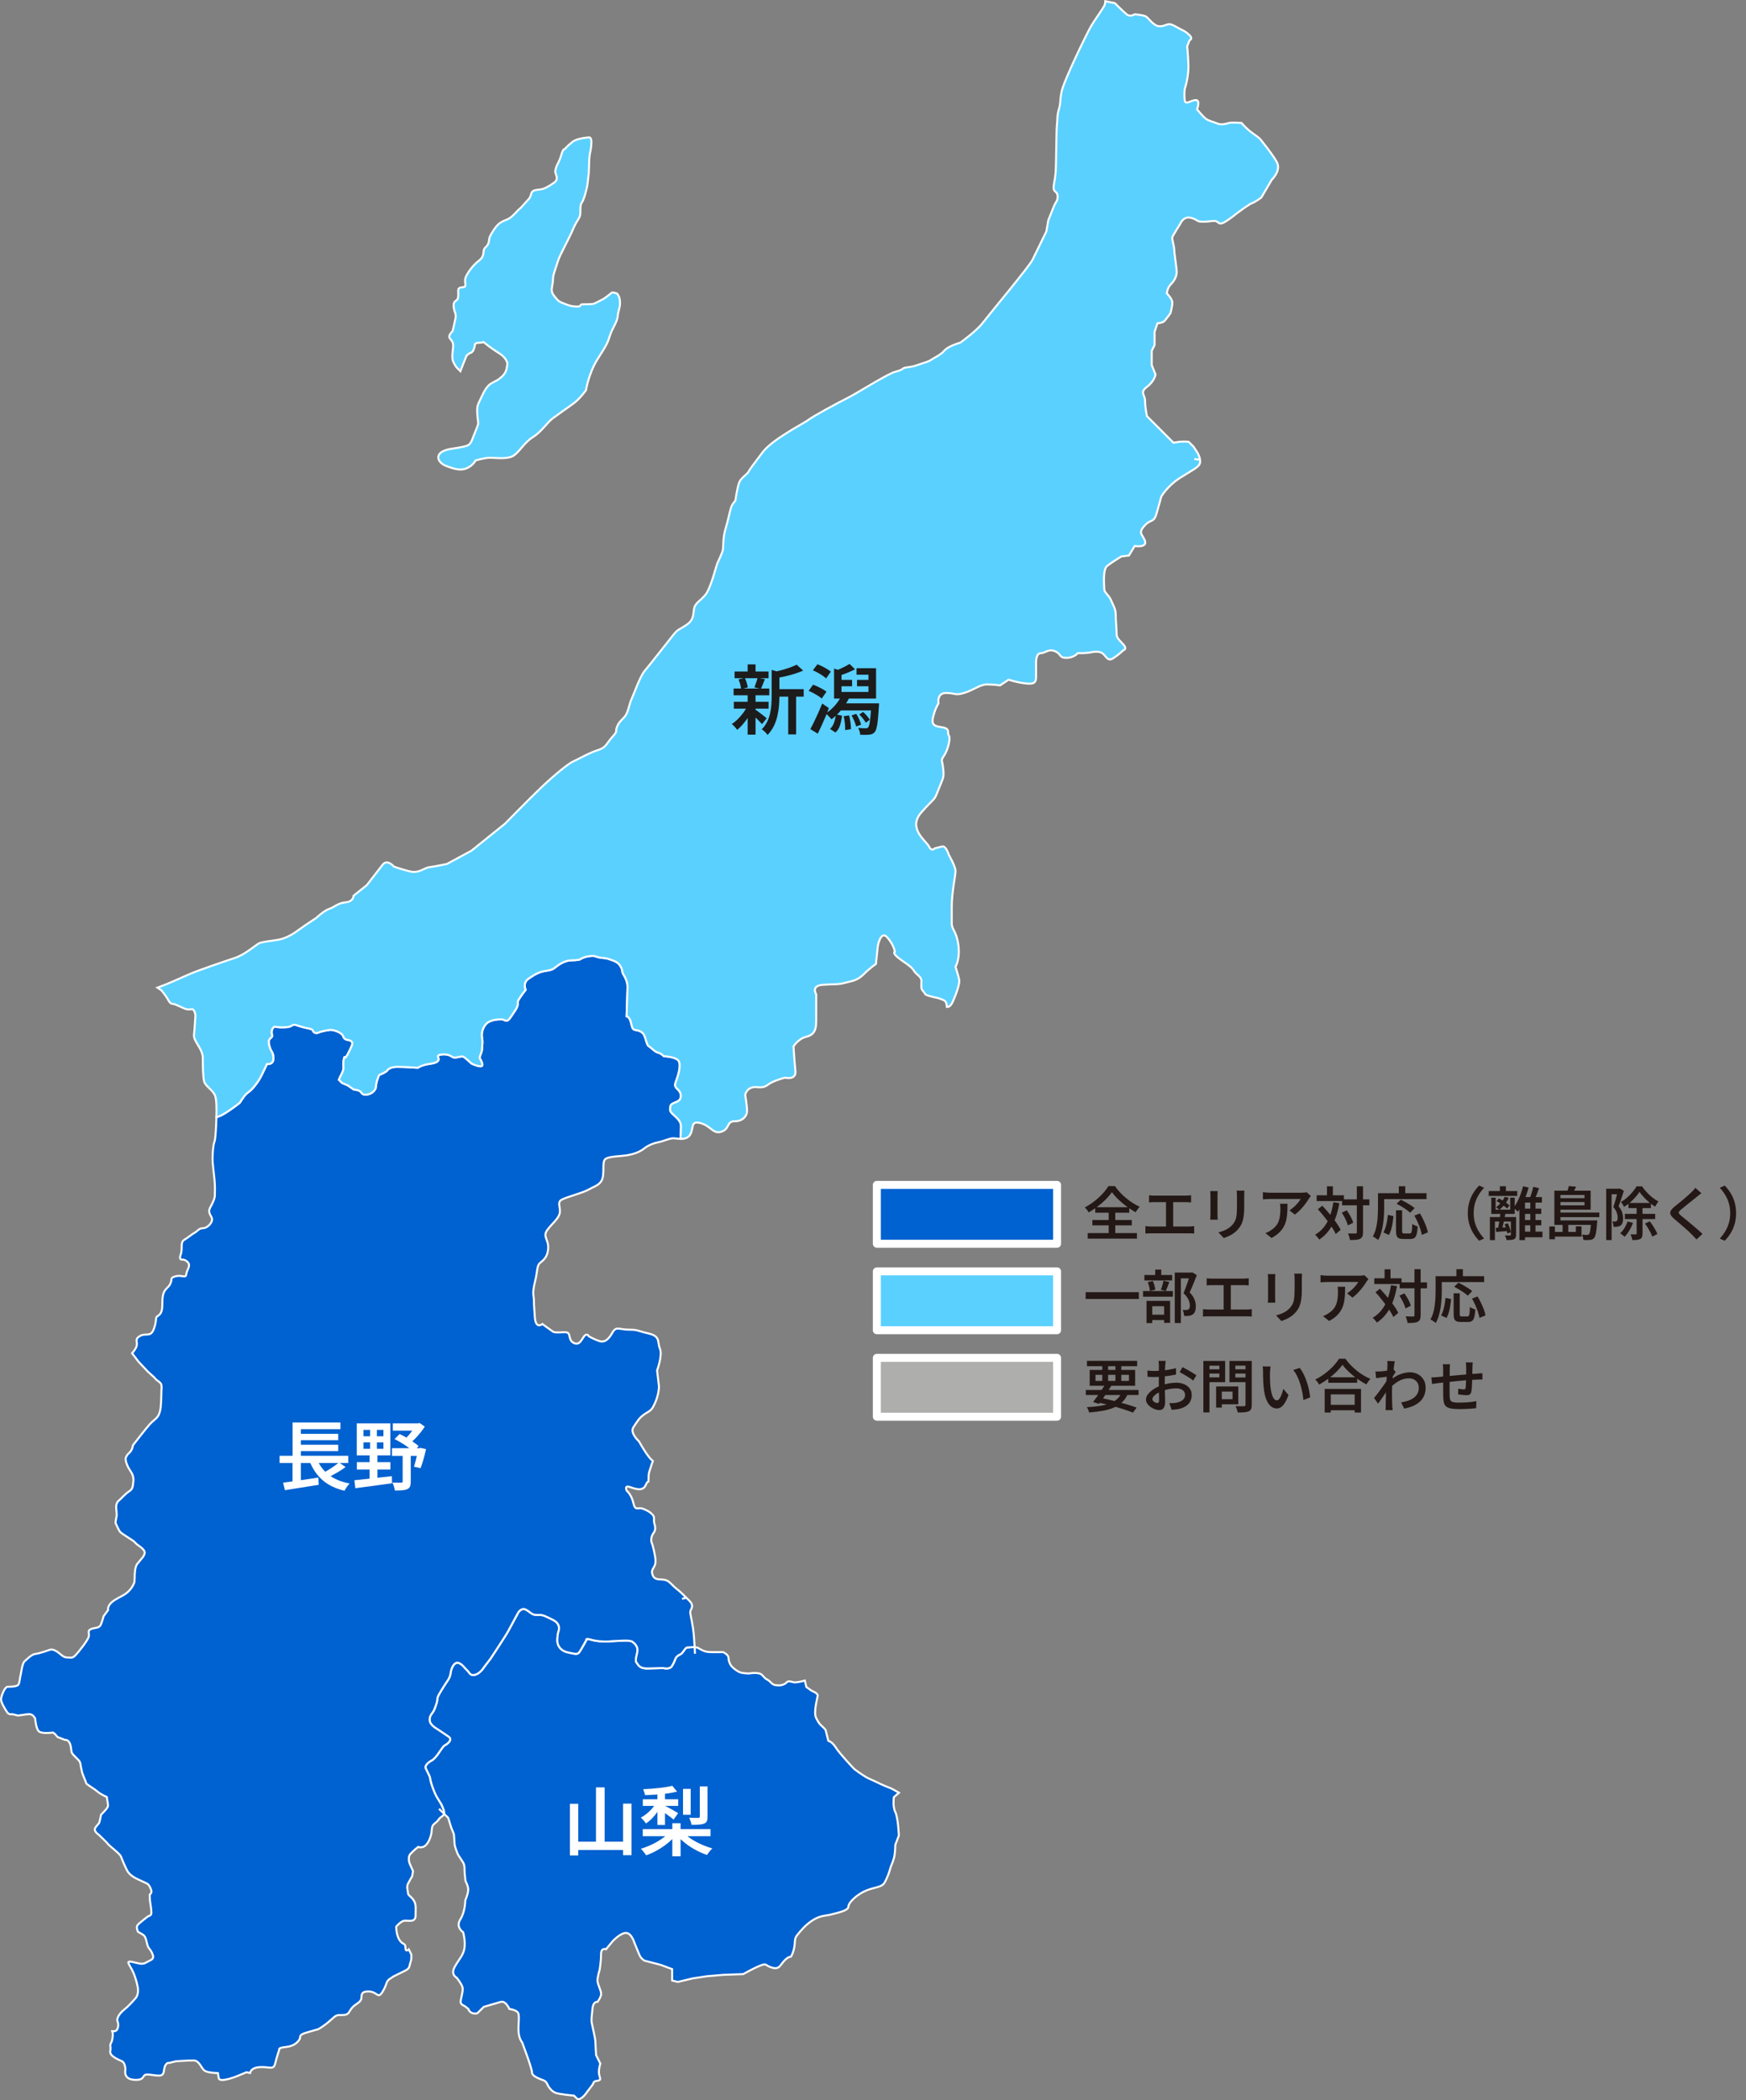 <?xml version="1.0" encoding="UTF-8"?><svg id="_レイヤー_2" xmlns="http://www.w3.org/2000/svg" viewBox="0 0 873.59 1050.81"><rect x="0" y="0" width="873.59" height="1050.81" fill="#808080" stroke="none"/><defs><style>.cls-1,.cls-2,.cls-3,.cls-4,.cls-5{stroke:#fff;}.cls-1,.cls-3{stroke-miterlimit:10;}.cls-1,.cls-4{fill:#0061d0;}.cls-6{fill:#231815;}.cls-7{fill:#fff;}.cls-8{fill:#1c1c1c;}.cls-2,.cls-3{fill:#5ad0ff;}.cls-2,.cls-4,.cls-5{stroke-linecap:round;stroke-linejoin:round;stroke-width:4px;}.cls-5{fill:#aeaead;}</style></defs><g id="_レイヤー_2-2"><g id="_甲信越"><path class="cls-1" d="M395.8,841.42c-2.13-.54-1.95.54-3.37,1.24-1.42.71-2.31.71-4.27.54-1.96-.18-2.49-1.78-4.09-2.67-1.6-.88-1.24-.88-2.85-2.49-1.6-1.6-6.4-.7-6.4-.7,0,0-2.84,0-4.44-.54-1.61-.54-3.74-2.31-4.45-3.2-.71-.89-1.43-2.49-1.43-4.09s-2.66-2.85-2.66-2.85h-6.05c-3.56,0-5.16-1.42-6.58-2.13-.44-.21-1.03-.3-1.63-.33.15,2.56.15,3.29.15,3.29,0,0,0-.72-.15-3.29-1.38-.08-2.95.15-3.71.15-1.06,0-2.12,2.85-3.37,3.38-1.24.53-1.96,1.24-2.31,1.78-.36.53-.71,2.13-1.96,4.09-1.24,1.95-4.27,1.06-4.27,1.06,0,0-2.66,0-7.46.18-4.8.18-5.16-1.96-6.04-3.02-.89-1.07.53-4.45.53-6.22s-1.25-3.21-2.49-4.09c-1.25-.89-5.52-.54-5.52-.54,0,0-4.79.18-6.39.36-1.61.18-5.88,0-8.89-.89-3.03-.89-2.31.18-2.31.18,0,0-2.31,4.27-3.38,5.87-1.07,1.6-2.13,1.07-5.7.36-3.55-.71-4.97-3.03-5.33-4.8-.36-1.78.18-4.79.36-5.33.18-.54.88-2.31-.18-4.09-1.07-1.78-3.37-2.49-5.87-3.73-2.49-1.25-3.73-.71-5.52-.89-1.78-.18-2.66-1.6-4.79-2.67-2.13-1.06-3.73,1.61-3.73,1.61,0,0-3.74,6.93-4.98,9.24-1.24,2.31-8.83,13.75-8.83,13.75l-3.34,4.37s-1.74,2.96-4.37,3.68c-2.62.69-2.79-1.22-4.03-2.28-1.22-1.06-2.44-3.15-4.37-3.68-1.92-.52-3.5,2.28-3.86,5.07-.34,2.8-1.91,4.21-3.48,6.83-1.58,2.62-3.16,4.9-3.16,6.12s-.54,2.8-1.4,5.08c-.87,2.28-2.62,2.97-2.45,5.59.17,2.62,3.5,4.21,4.21,4.73.7.54,3.5,2.27,5.42,3.67,1.92,1.4-.7,3.51-2.1,4.2-1.4.71-3.85,6.13-6.47,7.53-2.62,1.4-3.33,2.98-3.15,3.67.18.71,2.28,4.38,2.28,5.08s.7,3.68,2.28,7.35c1.57,3.69,2.45,3.68,4.21,7.87.54,1.32.64,2.14.53,2.76l2.06,1.96,1.42,4.62,1.42,3.56s.36,3.91.36,4.97,1.07,3.56,1.42,4.63c.36,1.07,2.85,4.27,3.21,5.34.36,1.06.36,2.12.36,3.55s.36,3.2.36,4.27,1.78,3.2,1.42,5.69c-.36,2.49-1.42,4.63-1.42,4.63,0,0,0,5.69-2.49,9.6-2.49,3.91,1.42,6.4,1.42,6.4,0,0,1.07,3.55.71,7.46-.36,3.91-2.85,6.04-4.98,9.96-2.13,3.92,1.07,5.34,1.07,5.34,0,0,2.48,3.2,2.84,4.63.36,1.42,0,2.84-.71,6.04-.71,3.2.71,2.48,2.84,4.27,2.13,1.78,0,0,1.42,1.78,1.43,1.78,3.92,1.06,3.92,1.06l3.2-3.2s6.04-1.78,8.54-2.49c2.49-.71,4.27,3.55,4.27,3.55,0,0,3.2.36,4.27,1.78,1.06,1.43,0,6.4.36,9.96.35,3.55,1.78,4.97,1.78,4.97l2.84,7.82s2.13,6.04,2.13,7.47,3.21,2.84,5.34,3.55c2.13.72,2.13,2.13,2.84,3.2.71,1.07,1.78,2.49,3.56,3.21,1.78.71,9.24,1.42,9.24,1.42l1.42,1.42c1.43,1.43,4.27-2.13,4.27-2.13,0,0,1.78-2.48,3.21-4.26,1.42-1.79.36-2.13,2.84-2.49,2.49-.36.71-1.78.71-4.27s.72-4.27.72-4.27l-2.13-4.27s-.36-5.33-.36-6.76-1.42-7.46-1.78-9.24c-.36-1.78,0-3.91.36-7.47.35-3.55,2.48-3.2,2.48-3.2,0,0,1.43-1.78,1.79-3.55.35-1.78-1.79-4.98-1.79-7.12s1.07-5.33,1.07-5.33c0,0,.71-4.27.71-7.82s2.48-2.49,2.48-2.49l3.21-3.91s3.91-4.27,6.75-4.27,4.27,4.97,4.27,4.97c0,0,1.79,4.27,2.49,6.04.71,1.79,2.49,2.85,2.49,2.85l8.18,2.13,5.69,2.13v5.69l2.85.71,7.46-1.78,7.12-1.07,8.18-.7,9.95-.36s4.98-2.85,8.54-4.27c3.55-1.43,2.13,0,6.05,1.06,3.91,1.07,3.91-1.78,6.76-4.27,1.03-.89,1.85-1.23,2.6-1.29.42-.77.88-1.78,1.31-3.32,1.06-3.92,0-5.34,1.78-7.47,1.78-2.13,3.91-4.97,7.82-7.46,3.91-2.49,6.76-2.13,9.24-2.85,2.49-.7,8.54-1.78,8.54-3.91s4.63-6.4,9.25-8.18c4.63-1.78,7.46-1.42,8.89-3.91,1.42-2.49,2.48-5.69,2.84-7.12.36-1.42,1.07-2.48,1.78-4.97.71-2.49.71-6.76.71-6.76l1.78-4.63s-.36-8.88-1.78-11.73c-1.42-2.84-.71-7.46-.71-7.46,0,0,1.17-1.08,2.53-2.21-.94-.54-3.66-2.14-4.6-2.45-1.13-.37-4.56-1.9-4.56-1.9,0,0-3.04-1.52-5.69-2.65-2.65-1.13-7.59-4.94-7.59-4.94,0,0-7.21-7.59-9.1-10.62-1.9-3.04-3.8-3.43-3.8-3.43l-.76-3.02c-.77-3.04-.37-2.29-1.89-3.8-1.53-1.51-1.9-1.52-3.42-4.55s.76-10.25.76-11.38-3.04-2.29-3.04-2.29l-2.64-1.89-.76-3.21c-1.24.34-2.52.65-3.25.73-1.79.18-1.43.36-3.56-.18Z"/><path class="cls-1" d="M221.64,904.8c-1.76-4.2-2.63-4.19-4.21-7.87-1.58-3.67-2.28-6.65-2.28-7.35s-2.1-4.37-2.28-5.08c-.18-.69.54-2.27,3.15-3.67,2.62-1.39,5.07-6.82,6.47-7.53,1.4-.7,4.02-2.8,2.1-4.2-1.92-1.4-4.72-3.13-5.42-3.67-.71-.53-4.04-2.11-4.21-4.73-.16-2.62,1.58-3.31,2.45-5.59.87-2.28,1.4-3.86,1.4-5.08s1.58-3.5,3.16-6.12c1.57-2.62,3.14-4.03,3.48-6.83.36-2.79,1.94-5.59,3.86-5.07,1.93.53,3.14,2.62,4.37,3.68,1.23,1.05,1.4,2.96,4.03,2.28,2.63-.71,4.37-3.68,4.37-3.68l3.34-4.37s7.59-11.44,8.83-13.75c1.24-2.31,4.98-9.24,4.98-9.24,0,0,1.6-2.67,3.73-1.61,2.13,1.07,3.02,2.49,4.79,2.67,1.79.18,3.03-.36,5.52.89,2.49,1.24,4.79,1.96,5.87,3.73,1.06,1.78.36,3.55.18,4.09-.18.54-.71,3.55-.36,5.33.36,1.78,1.78,4.09,5.33,4.8,3.56.71,4.62,1.24,5.7-.36,1.06-1.6,3.38-5.87,3.38-5.87,0,0-.71-1.07,2.31-.18,3.02.89,7.29,1.07,8.89.89,1.6-.18,6.39-.36,6.39-.36,0,0,4.27-.36,5.52.54,1.24.88,2.49,2.3,2.49,4.09s-1.43,5.15-.53,6.22c.88,1.06,1.24,3.2,6.04,3.02,4.8-.18,7.46-.18,7.46-.18,0,0,3.03.89,4.27-1.06,1.25-1.96,1.6-3.56,1.96-4.09.36-.54,1.07-1.25,2.31-1.78,1.25-.54,2.31-3.38,3.37-3.38.75,0,2.33-.23,3.71-.15-.07-1.17-.17-2.71-.31-4.77-.47-6.64-1.9-11.38-1.9-12.8s2.37-2.85-.47-5.69c-.55-.55-1.02-1.01-1.47-1.46-1.26.35-2.16.51-2.16.51,0,0,.9-.16,2.16-.51-1.92-1.92-3.24-3.18-5.16-4.7-2.37-1.9-3.32-3.79-5.7-4.27-2.37-.47-5.21.48-6.16-2.85-.95-3.32,2.37-2.84,1.42-8.53-.95-5.7-1.89-7.59-1.89-7.59,0,0-.47-2.36.95-4.27,1.43-1.89.95-3.31.48-5.21-.48-1.9.46-2.85-.96-4.27-1.43-1.42-2.37-1.9-4.73-2.85-2.38-.94-3.8,1.43-4.75-2.84-.95-4.27-3.32-6.17-3.32-6.17,0,0-1.42-2.85,1.42-1.89,2.85.95,6.65,2.38,8.07-.96,1.42-3.3,1.42,0,1.42-3.3s.46-3.31,1.42-6.65c.95-3.31,1.42-.95-.96-3.79-2.37-2.85-5.2-8.05-5.2-8.05,0,0-4.75-4.27-2.85-7.12,1.9-2.85,2.85-4.73,5.69-6.64,2.85-1.89,3.31-1.43,5.21-5.7,1.9-4.26,1.9-8.05,1.9-8.05l-.95-8.05s2.85-7.58,1.42-10.91c-1.42-3.31.47-6.16-5.69-7.58-6.17-1.43-5.22-1.9-9.96-1.9s-6.18-1.9-8.07,1.42c-1.88,3.32-3.79,5.21-6.63,4.27-2.84-.95-5.2-2.37-5.2-2.37,0,0-.96-1.91-2.38,0-1.42,1.89-2.37,4.73-5.2,3.31-2.85-1.42-1.44-4.73-3.33-5.21-1.88-.47-5.69.48-7.11-.47-1.42-.95-5.21-3.79-5.21-3.79,0,0-3.32,2.84-3.79-3.32-.48-6.15-.48-7.58-.48-9s-.94-2.85.48-8.54.95-8.06,2.37-9.49c1.42-1.42,3.79-2.38,4.27-7.11.47-4.73-2.86-6.16-.48-9.48,2.38-3.32,5.22-5.21,6.17-8.05.95-2.85-1.43-5.69.95-7.12,2.37-1.42,10.44-3.33,13.76-5.22,3.31-1.88,6.63-2.38,7.11-7.11.47-4.73-.49-7.59,1.89-8.54,2.38-.95,7.11-.96,9.96-1.42,2.85-.47,6.15-1.43,8.54-3.31,2.38-1.9,5.22-2.85,7.59-3.32,2.37-.48,5.21-1.9,7.11-1.9.84,0,2.21.27,3.66.29.09-1.69.24-4.79.24-6.27,0-2.08-1.15-3.46-3.46-5.54-2.3-2.06-2.07-2.3-1.85-4.37.22-2.08,3.93-1.86,4.85-3.7.92-1.85.23-3.7-1.38-5.08-1.62-1.38-1.16-2.54-.47-4.38.7-1.84,2.31-6.69,1.38-9.23-.91-2.54-7.61-2.77-7.61-2.77,0,0-1.62-1.62-3-1.84-1.38-.22-3.69-2.77-4.62-3.22-.91-.47-1.38-3.7-2.31-5.54-.91-1.85-2.76-2.3-4.38-2.54-1.62-.22-1.61-1.62-2.3-4.15-.7-2.53-2.07-2.76-2.07-2.76,0,0,.46-13.16.46-14.78s-.46-3.45-1.85-5.76c-1.38-2.31-.23-1.62-1.38-3.94-1.16-2.31-2.76-2.99-5.53-3.91-2.78-.94-2.31-.46-5.06-.94-2.78-.46-2.09-1.14-5.31-.69-3.22.46-4.63,1.62-4.63,1.62,0,0-1.38.46-4.38.46s-6.21,2.08-7.61,3.23c-1.39,1.15-2.08,1.63-5.31,2.08-3.23.46-5.54,1.84-8.54,3.92-3,2.08-1.38,5.54-1.38,5.54,0,0-2.54,3.23-3.46,4.85-.93,1.61-.24,1.62-.46,2.53-.23.94-.46,1.62-.93,2.31-.46.69-.69,1.16-2.77,4.16-2.08,3-2.54.92-4.39.92s-3.69,0-6.22,1.15c-2.53,1.16-3.92,4.84-3.69,7.15s.47,2.09.22,4.84c-.22,2.78,0,2.31-.91,4.62-.93,2.3,0,1.38.91,4.38.94,3.01-5.3,0-5.3,0,0,0-3.23-3-4.14-3.46-.93-.46-3,.46-4.38.46s-2.08-1.84-6-1.61c-3.93.23-1.62,1.61-2.08,2.77-.46,1.15-1.85,1.62-5.07,2.08-3.23.46-5.31,1.84-5.31,1.84,0,0-6.23-.46-10.37-.46s-5.09,2.07-5.09,2.07c0,0-1.6,1.15-3,1.62-1.38.47-1.14,1.38-1.6,2.31-.47.91-.94,3.69-.94,4.38s-1.37,3-4.15,3.46c-2.77.46-2.76-.94-3.7-1.62-.91-.69-3.22-.92-3.22-.92l-3-2.08-2.78-1.15-1.6-1.62.69-1.61s1.62-2.78,1.62-4.16-.23-3.23.23-4.84c.46-1.62,0,0,.69-.47.69-.46,1.62-2.53,2.31-3.91s.91-2.09,1.15-2.78c.22-.69-.24-1.84-1.84-2.06-1.62-.23-2.31-.7-2.78-2.09-.47-1.38-3.93-3-6.01-3s-5.53.93-6.46,1.38c-.92.46-2.29,0-2.54-.92-.22-.92-2.06-1.16-2.06-1.16,0,0-3.46-.69-6-1.61-2.54-.92-2.08.69-5.08.92-3,.23-4.62,0-5.77-.23-1.15-.23-2.31,2.3-1.63,3.93.71,1.62-1.61,1.62-1.61,3.46s.23,1.84.7,3.46c.46,1.61,1.62,1.85,1.62,5.08s-3.23,2.77-3.23,2.77c0,0-1.62,3.46-2.77,5.77-1.16,2.3-1.85,3.21-3.46,5.3-1.62,2.07-2.79,2.77-3.94,3.7-1.15.92-3.45,4.61-3.45,4.61,0,0-4.62,3.7-8.3,5.77-1.62.91-2.64,1.25-3.36,1.38-.04,1.48-.11,2.54-.11,2.54,0,0-.23,8.3-.92,9.93-.7,1.62-.93,6.69-.93,8.54s.47,5.31.93,9.69c.46,4.39.23,6.69.23,8.31s-.69,3.22-2.31,6.22c-1.63,3,1.15,4.39.92,6.23-.23,1.85-2.55,4.16-4.61,4.16s-2.79,1.61-4.16,2.29c-1.38.7-2.77,2.09-5.08,3.47-2.31,1.37-.69,4.15-1.84,7.37-1.16,3.24,1.15,2.54,1.15,2.54,0,0,1.85.24,2.77,1.86.92,1.61-.92,3.45-1.15,5.53-.22,2.08-2.07.24-5.07.93-3,.69-2.09,1.38-2.54,2.78-.46,1.38-.46,1.6-2.3,3.46-1.84,1.86-2.08,4.14-2.08,8.54s-2.07,4.84-2.76,5.54c-.69.69,0,2.54-1.62,6.46-1.63,3.92-3.92,1.39-6.92,3.23-3,1.85-.46,3-1.85,5.76-.5,1.02-1.23,1.95-1.95,2.79l3.12,4.11,3.76,4.01c1.46,1.78,4.04,3.55,4.68,4.54.64.96,2.74,1.77,3.06,3.05.32,1.29,0,2.26,0,4.68s-.15,4.85-.32,6.62c-.17,1.77-.64,3.54-1.61,4.83-.98,1.29-2.11,1.78-3.87,3.71-1.79,1.94-8.4,10.49-8.4,10.49,0,0-.16,1.95-1.45,3.38-1.29,1.45-.98.65-1.95,2.43-.96,1.78,1.13,5.64,2.26,7.26,1.13,1.61,1.62,3.38,1.29,5.65-.31,2.26-.31,3.22-2.09,4.36-1.78,1.12-4.2,3.87-5.17,4.67-.96.8-1.29,1.94-1.29,3.23s.47,3.54.17,4.83c-.34,1.29-.49,3.07-.49,3.07,0,0,1.29,2.91,2.1,4.2.81,1.29,6.77,4.36,7.75,5.64.97,1.3,4.2,2.75,4.68,4.53.47,1.78-1.62,3.54-3.54,5.96-1.94,2.43-1.13,8.07-1.62,9.52-.49,1.46-1.94,3.88-4.21,5.49-2.25,1.62-5.15,2.57-7.24,4.52-2.1,1.95-1.62,3.71-1.62,3.71l-2.25,3.05s-.66,2.59-1.46,4.37c-.8,1.78-2.91,1.29-4.84,2.1-1.94.8-.8,1.94-1.13,3.71-.32,1.77-5.17,7.9-6.78,9.51-1.62,1.62-2.26.98-4.19.98s-3.07-1.78-5.17-3.07c-2.1-1.29-3.23-.8-3.23-.8,0,0-5.32,1.93-7.26,2.1-1.93.15-4.19,2.58-5.49,3.71-1.29,1.12-1.77,6.44-2.1,7.42-.31.96-.31,3.06-.96,4.19-.64,1.12-4.2,1.12-5.49,1.12s-3.23,4.69-3.23,6.3,2.1,5,3.06,6.45c.97,1.46,2.59.96,2.59.96,0,0,1.94.47,2.58.64.64.17,4.04-.64,5.97-.64s2.89,2.26,2.89,2.26c0,0,.34,4.84,1.79,6.29,1.44,1.46,7.1.64,7.1.64,0,0,.96.49,1.78,1.62.81,1.13.96.64,3.05,1.61,2.1.97,1.78,0,2.91,1.13,1.13,1.13,1.29,3.23,1.45,4.69.17,1.46.82,1.94,2.42,3.54,1.62,1.62,1.95,1.95,2.12,3.07.15,1.12.47,2.59.8,4.04.32,1.44,2.09,5.16,2.09,5.64s4.2,2.91,5.65,4.2c1.46,1.29,4.68,2.74,4.68,2.74,0,0,.15,1.46.49,3.06.31,1.63,0,1.78-.49,2.59-.49.81-2.91,3.23-2.91,3.23,0,0-.48,2.73-.8,3.71-.32.96-1.13,1.29-2.1,2.88-.96,1.63,1.72,3.34,1.72,3.34,0,0,4.15,3.9,4.71,4.73.55.83,5.84,4.72,6.4,6.12.55,1.38,1.66,4.18,3.05,6.95,1.38,2.78,4.72,4.16,5.83,4.72,1.12.55,3.07,1.38,4.18,1.94,1.12.56,1.94,2.5,2.22,3.62.27,1.11-.84,1.95-.84,1.95,0,0,0,2.78.29,4.18.27,1.38.55,3.6.55,5s-1.67,1.66-1.67,1.66c0,0-4.44,3.34-5.29,4.45-.82,1.12.29,3.34.29,3.34,0,0,1.67.84,2.79,1.66,1.11.85,1.38,3.07,1.93,5,.55,1.96,1.4,1.67,2.51,4.46,1.12,2.79-.84,2.78-3.06,4.16-2.22,1.39-4.16.28-7.22-.28-3.07-.55-1.67.83,0,3.9,1.67,3.05,3.06,8.6,3.06,10.28s-.55,3.34-1.39,4.17c-.83.83-2.79,3.33-5.56,5.55-2.78,2.23-3.88,4.73-3.33,5.85.55,1.11.55,3.89-.83,4.72-.4.23-1.08.28-1.85.23l.31,1.17s0,3.37-.85,4.63c-.84,1.25,0,1.68-.42,4.2-.42,2.54,4.21,4.21,5.9,5.05,1.68.85,1.68,4.21,1.68,4.21,0,0-1.26,4.62,4.2,5.04,5.47.42,4.21-2.1,5.89-2.52,1.69-.43,3.79.42,6.73.42s2.12-2.53,2.95-4.63c.83-2.11,2.1-1.69,2.1-1.69l3.38-.84s5.88-.42,8.83-.42,3.79,3.8,5.46,5.05c1.68,1.26,6.74,1.26,6.74,1.26l.42,2.53c.42,2.53,8.83-.85,8.83-.85l5.06-2.09,1.77.39c.24-1.04,1.13-2.63,4.54-2.93,5.05-.42,7.14,1.69,7.99-1.69.84-3.36,2.11-7.15,2.11-7.15,0,0-.85-.84,3.37-1.26,4.21-.42,5.9-2.53,6.73-3.79.84-1.27-.83-2.12,3.37-3.37,4.2-1.25,5.89-1.68,5.89-1.68,0,0,2.54-1.24,5.89-4.2,3.38-2.95,2.96-2.95,6.31-2.95s2.96-1.27,4.63-3.36c1.68-2.11,3.79-2.54,4.63-4.21.84-1.68-.85-4.21,3.78-4.21s4.64,4.22,7.15,0c2.54-4.21,1.27-5.04,4.21-6.74,2.95-1.67-2.1.85,2.95-1.67,5.05-2.53,5.88-2.54,6.31-4.63.42-2.11.84-2.11.84-3.79v-1.69l-1.27-2.54s-1.67,1.7-1.67-.83-1.26-1.26-2.95-3.79c-1.69-2.54-1.69-6.74-1.69-6.74,0,0,2.11-2.52,3.8-2.94,1.68-.43,5.89,1.25,5.89-2.53s.42-5.46-.85-7.58c-1.27-2.11-2.95-2.53-2.95-3.79s-.84-2.95,0-4.63c.85-1.68,2.12-3.78,2.12-3.78l.42-2.54-1.69-3.79s-1.18-3.07.38-4.81c1.57-1.76,3.86-3.5,3.86-3.5,0,0,2.27.87,4.03-1.06,1.74-1.92,2.45-4.9,2.62-5.78.18-.87,0-3.31,1.05-4.37,1.04-1.05,1.58-1.05,2.8-2.8.85-1.2,2.22-1.35,2.46-2.66l-2.51-2.4,2.51,2.4c.12-.62.02-1.44-.53-2.76Z"/><path class="cls-3" d="M84.17,500.37c1.38,2.54,2.09,1.61,3.69,2.29,1.62.7,2.09.94,4.15,1.85,2.09.93,3,.46,4.16.46s1.62,3,1.62,3c0,0-.46,7.62-.7,9.47-.23,1.84.46,3,2.54,6.45,2.07,3.46,1.85,5.3,1.85,6.46s0,8.54.69,10.85c.69,2.3,3.92,3.92,5.31,6.69.96,1.92.91,7.69.79,11.06.71-.13,1.73-.46,3.36-1.38,3.69-2.06,8.3-5.77,8.3-5.77,0,0,2.3-3.69,3.45-4.61,1.15-.93,2.31-1.63,3.94-3.7,1.61-2.09,2.29-3,3.46-5.3,1.15-2.31,2.77-5.77,2.77-5.77,0,0,3.23.46,3.23-2.77s-1.16-3.47-1.62-5.08c-.46-1.62-.7-1.62-.7-3.46s2.31-1.85,1.61-3.46c-.69-1.62.47-4.16,1.63-3.93,1.15.23,2.77.46,5.77.23,3-.23,2.54-1.84,5.08-.92,2.54.92,6,1.61,6,1.61,0,0,1.84.24,2.06,1.16.25.92,1.63,1.38,2.54.92.93-.46,4.39-1.38,6.46-1.38s5.54,1.62,6.01,3c.46,1.38,1.15,1.86,2.78,2.09,1.6.22,2.06,1.38,1.84,2.06-.24.69-.46,1.39-1.15,2.78s-1.62,3.45-2.31,3.91c-.69.47-.23-1.14-.69.47-.46,1.61-.23,3.46-.23,4.84s-1.62,4.16-1.62,4.16l-.69,1.61,1.6,1.62,2.78,1.15,3,2.08s2.31.23,3.22.92c.94.69.93,2.08,3.7,1.62,2.78-.46,4.15-2.78,4.15-3.46s.46-3.47.94-4.38c.46-.93.21-1.84,1.6-2.31,1.4-.46,3-1.62,3-1.62,0,0,.93-2.07,5.09-2.07s10.37.46,10.37.46c0,0,2.08-1.38,5.31-1.84,3.22-.46,4.61-.93,5.07-2.08.46-1.16-1.85-2.54,2.08-2.77,3.92-.23,4.61,1.61,6,1.61s3.45-.93,4.38-.46c.91.46,4.14,3.46,4.14,3.46,0,0,6.24,3.01,5.3,0-.91-3-1.84-2.07-.91-4.38.91-2.31.69-1.85.91-4.62.25-2.75,0-2.53-.22-4.84s1.16-5.99,3.69-7.15c2.54-1.15,4.38-1.15,6.22-1.15s2.31,2.08,4.39-.92c2.08-3,2.31-3.47,2.77-4.16.46-.69.7-1.38.93-2.31.22-.91-.46-.92.46-2.53.92-1.62,3.46-4.85,3.46-4.85,0,0-1.62-3.46,1.38-5.54,3-2.08,5.3-3.46,8.54-3.92,3.23-.46,3.92-.93,5.31-2.08,1.39-1.15,4.61-3.23,7.61-3.23s4.38-.46,4.38-.46c0,0,1.4-1.16,4.63-1.62,3.22-.46,2.53.23,5.31.69,2.75.47,2.29,0,5.06.94,2.78.92,4.37,1.6,5.53,3.91,1.15,2.31,0,1.63,1.38,3.94,1.39,2.3,1.85,4.15,1.85,5.76s-.46,14.78-.46,14.78c0,0,1.38.23,2.07,2.76.7,2.54.69,3.93,2.3,4.15,1.62.24,3.47.7,4.38,2.54.93,1.84,1.4,5.07,2.31,5.54.93.46,3.23,3,4.62,3.22,1.38.22,3,1.84,3,1.84,0,0,6.7.22,7.61,2.77.93,2.54-.69,7.39-1.38,9.23-.69,1.85-1.15,3,.47,4.38,1.61,1.38,2.29,3.23,1.38,5.08-.92,1.84-4.63,1.62-4.85,3.7-.22,2.07-.46,2.31,1.85,4.37,2.31,2.07,3.46,3.45,3.46,5.54,0,1.48-.15,4.58-.24,6.27,1.86.04,3.82-.32,4.87-2.18,1.9-3.32,0-7.11,5.21-5.69,5.22,1.42,6.17,5.69,10.44,4.27,4.27-1.42,2.37-5.22,6.63-5.22s6.16-2.85,6.16-5.21-.94-8.05-.94-8.05c0,0,.94-4.28,5.69-3.8,4.73.48,4.73-.95,7.58-2.37,2.84-1.42,6.64-2.37,6.64-2.37,0,0,5.69,1.42,5.21-3.32-.48-4.75-.95-12.32-.95-12.32,0,0,2.36-3.8,6.15-4.75,3.8-.95,5.22-2.84,5.22-8.05v-13.28s-2.86-4.29,3.31-4.75c6.17-.46,7.59,0,10.91-.95,3.31-.94,6.16-.94,9.48-4.27,3.32-3.32,6.17-5.2,6.17-5.2l.95-9.02s1.42-8.05,4.74-4.27c3.31,3.8,3.79,7.12,3.79,7.12,0,0-1.42.47,1.43,2.85,2.84,2.37,6.63,4.25,8.05,6.63,1.42,2.37,3.8,2.84,3.8,5.22s-.48,3.79.95,5.2c1.42,1.43,0,1.41,3.32,2.37,3.31.96,3.31.48,6.63,1.9,1.79.77,1.65,2.23,1.82,3.5.9.1,1.95-.41,2.92-2.55,2.37-5.21,3.31-9,3.31-10.42s-1.89-7.12-1.89-7.12c0,0,2.38-3.8,1.43-10.91-.96-7.12-3.32-7.58-3.32-10.9v-8.05c0-7.6,1.89-15.65,1.89-18.03s-3.32-8.06-3.32-8.06c0,0-1.41-4.74-3.32-4.26-1.88.47-3.79.94-3.79.94,0,0-1.43,1.9-2.85-.94-1.42-2.85-10.9-9.02-3.79-17.07,7.11-8.05,6.15-5.21,8.54-11.38,2.37-6.16,2.84-5.69,2.37-10.43-.48-4.73-1.44-3.8.47-6.63,1.89-2.85,3.31-8.54,2.37-9.96-.94-1.43.48-2.85-1.89-3.79-2.38-.96-7.12,0-6.16-4.74.95-4.75,2.85-7.59,2.85-7.59,0,0-.96-5.21,3.79-5.21s4.26,1.42,9.01,0c4.74-1.42,8.04-4.27,11.38-4.27s6.63.48,6.63.48l4.27-2.85s4.27,1.42,8.54,1.88c4.27.48,5.2-.46,5.2-3.3v-7.59s0-4.27,2.38-4.27,3.79-2.38,7.11-.95c3.32,1.42,1.89,3.31,5.69,3.31s5.7-2.37,5.7-2.37h2.38c2.37,0,4.73-.48,4.73-.48,0,0,3.79-.95,5.69.96,1.9,1.89,2.38,3.79,5.22,1.89,2.85-1.89,4.74-3.8,4.74-3.8,0,0,1.89-.47.47-2.37-1.42-1.9-3.79-3.32-3.79-5.69s-.48-7.12-.48-9.96-1.42-4.75-2.37-7.12c-.96-2.38-3.32-3.79-3.32-5.22s-.95-9.96,1.42-11.84c2.37-1.9,7.12-4.75,7.12-4.75l3.79-.47,2.85-4.74s6.17.95,5.22-2.37c-.96-3.31-3.8-3.79-.48-7.58,3.32-3.8,4.75-1.42,6.17-6.17,1.42-4.74,2.37-8.53,2.37-8.53,0,0,2.84-5.21,9.48-9.48,6.64-4.27,9.47-5.22,9.96-7.59.1-.51.05-1.04-.03-1.55-1.57.05-2.83-.34-2.83-.34,0,0,1.26.39,2.83.34-.26-1.9-1.39-3.66-1.39-3.66l-1.89-2.84-2.38-2.38c-3.79-.46-7.58.48-7.58.48l-4.27-4.27-9.01-9.02s-.95-4.26-.95-7.57-2.85-4.27.95-7.12c3.79-2.84,4.27-6.17,4.27-6.17l-1.9-4.74v-7.12l1.42-2.84v-6.63l1.42-4.27s2.54-.2,3.47-1.12c.93-.93,3.09-4.02,3.09-4.02,0,0,.93-3.4.93-5.25s-2.78-4.63-2.78-4.63c0,0,.3-2.79,1.85-4.32,1.54-1.55,3.4-4.03,3.09-7.12-.31-3.09-1.23-8.96-1.23-10.5s-1.24-5.25-.93-6.18c.31-.92,4.02-6.79,4.02-6.79,0,0,1.55-4.02,5.56-2.79,4.01,1.24,2.16,1.86,5.87,1.86s4.63-.62,6.18-.31c1.54.31,1.54,2.17,4.32.62,2.78-1.54,6.48-4.63,6.48-4.63,0,0,6.19-4.63,7.42-4.95,1.23-.31,4.63-2.78,4.63-2.78l5.26-8.96s4.94-4.64,2.46-8.96c-2.46-4.33-7.11-9.88-8.04-11.12-.92-1.23-3.7-2.78-5.87-4.63-2.16-1.86-3.7-3.71-3.7-3.71,0,0-4.95-.31-6.18,0-1.25.31-3.71,1.23-5.87.31-2.17-.93-4.33-1.24-5.88-2.47-1.55-1.24-4.32-4.63-4.32-4.63,0,0,1.85-4.63-.62-4.63s-5.26,2.78-5.56,0c-.31-2.78,0-5.56,0-5.56,0,0,2.16-5.88,1.85-12.66-.31-6.8-.62-8.66-.62-8.66l1.24-3.09s1.85-.61,0-2.46c-1.86-1.86-2.78-2.16-4.63-3.09-1.86-.94-4.02-2.47-5.57-2.47s-4.32,2.16-7.1.3c-2.78-1.86-3.39-3.7-4.95-4.32-1.54-.63-5.25-.92-5.25-.92,0,0-2.15,1.54-4.02,0-1.85-1.54-5.87-5.57-5.87-5.57l-4.79-.99c-.03.86-.14,1.67-.7,2.66-1.33,2.31-4.31,6.29-6.29,9.6-2,3.31-13.91,27.8-14.91,33.11-.99,5.29-.32,5.29-1.31,8.61-1,3.31-.66,4.97-1,7.95-.33,2.98-.33,19.53-.66,23.84-.34,4.31-.99,5.29-.99,7.62s1.99,1.65,1.99,4.29-.67,1.99-1.99,5.3c-1.32,3.31-2.66,6.62-2.66,6.62l-.98,5.62s-5.3,10.93-6.95,14.24c-1.67,3.31-21.53,27.14-24.84,31.45-3.31,4.3-11.26,9.94-11.26,9.94,0,0-5.96,1.64-7.95,3.96-1.98,2.32-5.29,3.64-6.62,4.63-1.32,1-4.31,1.66-6.95,2.64-2.65,1-4.97,1-6.29,1.34-1.32.33-.65.99-4.63,1.97-3.97,1-18.87,10.61-24.17,13.25-5.3,2.65-16.87,8.94-19.53,10.94-2.65,1.97-17.87,9.6-22.85,16.22-4.96,6.62-6.29,8.27-6.95,9.6-.66,1.32-3.64,2.98-4.64,5.29-.99,2.33-1.97,9.27-1.97,9.27,0,0-1.34,1.34-2,2.99-.66,1.66-1.65,6.95-2.98,11.26-1.31,4.3-.98,9.27-1.31,10.59-.33,1.32-2,4.96-2.65,6.29-.66,1.32-3.31,12.91-6.29,16.22-2.97,3.31-3.64,2.98-4.96,5.29-1.32,2.31.33,6.29-3.98,9.27-4.29,2.98-4.29,1.99-6.95,5.3-2.65,3.31-11.92,15.22-14.23,17.88-2.32,2.64-5.64,12.24-6.62,14.23-1,1.99-1.65,6.62-3.31,8.61-1.65,1.98-2.98,2.65-3.97,5.29-.99,2.65.67,1.65-2.31,4.96-2.98,3.31-2.99,5.3-7.29,6.62-4.3,1.32-9.93,4.63-12.25,5.63-2.32.99-9.27,6.62-15.89,12.91-6.62,6.29-18.21,18.2-18.21,18.2l-16.87,13.58-12.26,6.62s-6.29,1.32-8.95,1.65c-2.64.33-4.96,3.31-9.94,1.99-4.96-1.34-7.6-2.32-7.6-2.32,0,0-3.31-3.97-5.63-.99-2.32,2.97-7.95,10.26-7.95,10.26l-6.62,5.29s0,2.98-3.97,3.31c-3.96.34-5.95,2.64-8.27,3.31-2.32.66-6.62,4.63-6.62,4.63,0,0-5.62,3.64-8.28,5.63-2.66,1.98-6.62,4.63-11.26,5.29-4.64.66-7.61,1-8.94,1.65-1.33.65-6.96,5.63-11.93,7.28-4.96,1.67-17.87,5.97-23.17,8.29-3.54,1.53-10.28,4.68-15.68,6.62l1.89,1.26s2.08,2.3,3.46,4.85Z"/><path class="cls-3" d="M294.83,68.74s-5.86.28-8.38,2.23c-2.51,1.95-3.91,3.63-3.91,3.63,0,0-.82-.28-1.67,2.79-.84,3.08-2.23,5.31-2.23,5.31,0,0-.56,1.4-.83,2.79-.29,1.4,2.23,3.92-.55,5.88-2.8,1.96-4.76,3.06-6.43,3.34-1.69.3-3.63.28-4.46,1.13-.85.83-.57,2.51-1.95,3.9-1.4,1.4-3.63,4.19-4.46,4.75-.85.56-3.36,3.9-5.59,5.03-2.24,1.11-2.53.83-4.47,2.23-1.95,1.39-4.74,6.14-5.02,7.26-.28,1.11,0,3.06-1.96,4.74-1.96,1.68.28,3.91-3.35,6.71-3.63,2.79-6.16,6.97-6.71,8.65-.55,1.68.57,4.2-.55,4.47-1.11.28-3.06,0-3.06,1.68s.26,3.89-.56,4.74c-.84.83-1.96.83-1.68,3.63.28,2.79,1.4,3.07.84,5.86s-1.4,6.14-1.4,6.14c0,0-1.95,1.95-1.67,3.07.28,1.11,2.25,1.96,1.95,4.74-.29,2.79-.56,4.75-.29,6.43.29,1.67,1.95,3.91,1.95,3.91l1.96,1.96s.85-2.23,1.4-3.63c.55-1.4,1.68-4.19,1.68-4.19l1.38-1.12s1.4-.28,1.96-1.4c.56-1.12.85-2.78.85-2.78,0,0-.29-1.13,2.22-1.13s1.4-.83,2.52,0c1.12.85.28.28,2.52,1.96,2.23,1.68,5.02,3.35,6.14,4.19,1.11.85,3.06,3.07,2.79,4.75-.28,1.68-.28,3.91-2.79,6.14-2.51,2.23-2.51,1.68-5.31,3.36-2.79,1.67-4.18,5.58-5.58,8.37-1.4,2.79-1.4,3.63-1.4,5.3s.56,6.42.56,6.42c0,0-.56,1.96-1.67,4.47-1.12,2.51-1.68,5.59-3.63,6.42-1.96.84-8.1,1.68-8.1,1.68,0,0-4.74.55-6.13,2.79-1.4,2.23.55,4.75,3.62,5.87,3.07,1.12,6.71,2.52,10.06,1.12,3.34-1.4,4.46-3.91,4.46-3.91,0,0,4.46-1.39,7.26-1.39s8.38.84,11.45-.83c3.06-1.68,5.57-6.71,10.04-9.5,4.46-2.79,7.27-7.54,10.05-9.49,2.79-1.96,6.14-4.47,9.77-6.98,3.63-2.51,6.71-6.97,6.71-6.97,0,0,1.38-8.66,5.86-15.64,4.46-6.97,5.02-8.09,6.14-11.72,1.12-3.63,3.63-6.7,3.91-9.77.27-3.07,1.12-3.63,1.12-6.71s-1.4-4.47-1.4-4.47c0,0-2.22-1.11-3.07-.28-.84.85-3.62,2.79-3.62,2.79,0,0-4.2,2.24-5.04,2.52-.84.28-4.19.28-5.59.28s-.84,1.12-2.22,1.12-3.09,0-5.31-.84c-2.22-.83-3.91-1.38-4.75-2.23-.83-.84-2.51-2.79-2.79-3.63-.28-.83-.55-1.11-.28-2.79.28-1.68.55-3.07.55-4.19s.28-2.24.28-2.24c0,0,1.12-3.62,2.23-6.97,1.12-3.35,5.59-11.17,7.55-15.91,1.96-4.75,3.62-5.3,3.62-8.09s0-4.2.85-5.31c.83-1.12,2.5-6.71,2.78-9.49.29-2.79.56-4.75.56-4.75l.29-7.82.28-2.23s1.95-8.09-.28-8.09Z"/><path class="cls-6" d="M556.34,596.49c-.6.86-1.31,1.75-2.15,2.67-.84.91-1.76,1.81-2.77,2.7-1.01.88-2.08,1.73-3.21,2.54-1.13.81-2.3,1.56-3.49,2.25-.19-.37-.48-.8-.86-1.3-.38-.5-.75-.9-1.1-1.21,1.67-.86,3.27-1.9,4.8-3.1,1.53-1.2,2.9-2.46,4.12-3.78s2.19-2.58,2.9-3.79h3.23c.77,1.1,1.63,2.15,2.59,3.17.96,1.02,1.98,1.98,3.06,2.87s2.19,1.71,3.34,2.44c1.15.73,2.3,1.35,3.43,1.85-.38.4-.75.85-1.1,1.34s-.66.97-.95,1.43c-1.1-.62-2.22-1.32-3.36-2.12-1.14-.8-2.24-1.64-3.3-2.52-1.06-.88-2.03-1.79-2.91-2.71s-1.64-1.83-2.28-2.71ZM544.23,616.99h24.62v2.77h-24.62v-2.77ZM546.56,610.44h19.72v2.68h-19.72v-2.68ZM547.97,604.04h17.04v2.74h-17.04v-2.74ZM554.72,605.25h3.29v13.26h-3.29v-13.26Z"/><path class="cls-6" d="M573.09,613.5c.46.06.93.11,1.4.14.47.04.93.06,1.37.06h19.03c.48,0,.94-.02,1.38-.07.44-.05.84-.09,1.21-.13v3.72c-.4-.04-.86-.07-1.37-.09s-.92-.03-1.22-.03h-19.03c-.42,0-.87,0-1.34.03-.47.02-.95.05-1.43.09v-3.72ZM574.93,598.07c.38.06.83.1,1.34.13.51.03.94.04,1.28.04h15.74c.44,0,.89-.02,1.35-.06.46-.04.89-.08,1.3-.12v3.58c-.42-.04-.87-.07-1.33-.1-.46-.03-.9-.04-1.33-.04h-15.74c-.35,0-.78.01-1.3.04-.52.03-.96.06-1.33.1v-3.58ZM583.41,615.6v-15.54h3.57v15.54h-3.57Z"/><path class="cls-6" d="M609.27,595.97c-.02.33-.04.66-.07,1.01-.03.35-.04.73-.04,1.15v9.72c0,.37.01.78.04,1.24.03.46.05.86.07,1.18h-3.78c.04-.25.07-.61.1-1.08.03-.47.04-.93.04-1.37v-9.69c0-.25,0-.59-.03-1.02-.02-.43-.05-.81-.09-1.14h3.75ZM622.62,595.74c-.02.38-.04.81-.06,1.27-.02.46-.03.96-.03,1.5v5.42c0,1.59-.07,2.97-.22,4.14-.14,1.16-.35,2.18-.62,3.04-.27.86-.61,1.63-1.02,2.29s-.89,1.29-1.43,1.89c-.62.71-1.33,1.34-2.15,1.89-.82.55-1.64,1.01-2.48,1.38s-1.61.68-2.32.91l-2.68-2.85c1.4-.33,2.69-.78,3.85-1.37,1.16-.59,2.19-1.36,3.07-2.32.5-.56.91-1.12,1.23-1.7.32-.58.56-1.22.72-1.93.16-.71.27-1.52.33-2.42s.09-1.95.09-3.14v-5.22c0-.54-.01-1.04-.04-1.5-.03-.46-.07-.88-.13-1.27h3.89Z"/><path class="cls-6" d="M655.86,598.48c-.13.15-.31.37-.52.63-.21.27-.38.5-.49.69-.42.73-1,1.58-1.73,2.55s-1.55,1.94-2.45,2.9c-.9.96-1.85,1.79-2.83,2.48l-2.68-2.13c.6-.37,1.18-.79,1.76-1.28.58-.49,1.12-1,1.63-1.53.51-.53.95-1.04,1.33-1.54.37-.5.67-.94.88-1.33h-15.42c-.6,0-1.16.02-1.69.06-.53.04-1.12.09-1.77.14v-3.63c.54.08,1.1.14,1.69.2.59.06,1.18.09,1.77.09h15.83c.25,0,.55,0,.89-.03.35-.02.69-.05,1.02-.09.34-.04.58-.08.74-.12l2.05,1.93ZM644.18,602.31c0,1.46-.03,2.86-.1,4.21-.07,1.34-.24,2.62-.5,3.82-.27,1.2-.69,2.34-1.27,3.42s-1.36,2.09-2.35,3.04c-.99.95-2.25,1.83-3.79,2.64l-3.03-2.45c.44-.15.92-.36,1.43-.61.51-.25,1-.56,1.49-.92.98-.65,1.77-1.35,2.36-2.09.6-.74,1.05-1.55,1.37-2.42.32-.87.53-1.83.65-2.85s.17-2.13.17-3.3c0-.42,0-.83-.03-1.23-.02-.39-.07-.81-.14-1.25h3.75Z"/><path class="cls-6" d="M667.13,601.56l3,.43c-.48,2.81-1.15,5.35-2,7.64s-1.94,4.32-3.26,6.08c-1.32,1.77-2.91,3.28-4.77,4.53-.13-.21-.33-.47-.58-.76-.25-.3-.51-.6-.78-.91-.27-.31-.52-.56-.75-.75,1.79-1.06,3.29-2.37,4.5-3.93s2.19-3.38,2.94-5.45,1.32-4.36,1.7-6.88ZM658.77,598.07h13.64v2.88h-13.64v-2.88ZM659.4,605.05l2.19-1.76c.86.9,1.75,1.88,2.65,2.93.9,1.05,1.78,2.11,2.62,3.19s1.6,2.12,2.28,3.13,1.22,1.95,1.64,2.81l-2.45,2.11c-.38-.87-.91-1.82-1.57-2.85s-1.4-2.11-2.21-3.21c-.81-1.1-1.65-2.21-2.54-3.3s-1.76-2.1-2.62-3.03ZM663.93,593.57h2.97v6.26h-2.97v-6.26ZM671.34,606.78l2.51-1.18c.44.63.88,1.32,1.33,2.06.44.74.83,1.47,1.15,2.19.33.72.57,1.37.72,1.95l-2.68,1.36c-.13-.58-.36-1.24-.66-1.98-.31-.74-.67-1.49-1.08-2.26-.41-.77-.84-1.48-1.28-2.13ZM671.48,600.12h13.67v2.97h-13.67v-2.97ZM678.89,593.55h3.08v23.01c0,.9-.11,1.6-.32,2.09s-.58.88-1.1,1.17c-.5.27-1.17.44-2.02.52-.85.08-1.87.12-3.08.12-.04-.31-.11-.66-.22-1.05-.11-.39-.23-.79-.36-1.2-.13-.4-.27-.76-.4-1.07.83.04,1.6.06,2.31.07s1.19,0,1.44-.01c.25,0,.42-.04.52-.13.1-.09.14-.26.14-.53v-22.98Z"/><path class="cls-6" d="M689.47,597.03h3.08v7.32c0,1.15-.04,2.43-.12,3.82-.08,1.39-.22,2.82-.43,4.27-.21,1.45-.51,2.86-.91,4.24-.39,1.37-.91,2.63-1.54,3.76-.19-.17-.46-.38-.79-.61-.34-.23-.67-.45-1.01-.66-.34-.21-.63-.38-.88-.49.6-1.04,1.07-2.17,1.41-3.39.35-1.22.6-2.47.76-3.76.16-1.29.27-2.55.33-3.78.06-1.23.09-2.36.09-3.4v-7.32ZM690.92,597.03h22.83v2.94h-22.83v-2.94ZM694.4,607.87l2.8.61c-.1,1.08-.24,2.2-.42,3.36-.18,1.16-.42,2.27-.72,3.32-.3,1.05-.68,1.96-1.14,2.75l-2.74-1.24c.42-.75.78-1.6,1.08-2.57s.54-1.97.72-3.04c.18-1.07.32-2.13.42-3.19ZM698.47,605.57h3.06v10.38c0,.52.07.85.22,1,.14.14.44.22.88.22h2.74c.33,0,.57-.12.72-.35.15-.23.27-.69.35-1.37.08-.68.13-1.7.17-3.04.21.17.48.34.81.5.33.16.66.31,1.01.45.35.13.64.24.89.32-.1,1.61-.26,2.88-.5,3.79-.24.91-.61,1.55-1.11,1.92-.5.36-1.19.55-2.08.55h-3.49c-.96,0-1.71-.12-2.23-.36-.53-.24-.9-.65-1.11-1.23-.21-.58-.32-1.36-.32-2.36v-10.41ZM698.76,602.31l2.08-2.02c.77.35,1.59.76,2.46,1.25.87.49,1.71.99,2.51,1.51.8.52,1.46,1,1.98,1.44l-2.25,2.31c-.46-.46-1.07-.96-1.83-1.5-.76-.54-1.58-1.07-2.45-1.6-.88-.53-1.71-.99-2.49-1.4ZM699.88,593.55h3.23v5.16h-3.23v-5.16ZM707.67,608.22l2.77-1.07c.6.98,1.17,2.04,1.71,3.19.55,1.14,1.02,2.26,1.43,3.34.4,1.09.68,2.07.84,2.96l-3.03,1.24c-.13-.86-.38-1.85-.75-2.97-.37-1.12-.81-2.25-1.33-3.42-.52-1.16-1.07-2.25-1.64-3.27Z"/><path class="cls-6" d="M734.39,607.01c0-2,.25-3.84.75-5.54s1.18-3.23,2.05-4.61c.86-1.38,1.83-2.6,2.91-3.66l2.45,1.12c-1,1.06-1.89,2.22-2.68,3.5s-1.41,2.68-1.86,4.19c-.45,1.52-.68,3.18-.68,4.99s.23,3.45.68,4.97c.45,1.53,1.07,2.93,1.86,4.2s1.68,2.44,2.68,3.52l-2.45,1.12c-1.08-1.08-2.05-2.3-2.91-3.68-.87-1.37-1.55-2.91-2.05-4.6s-.75-3.54-.75-5.54Z"/><path class="cls-6" d="M744.86,595.94h14.27v2.45h-14.27v-2.45ZM745.46,608.97h11.5v2.25h-9v9.28h-2.51v-11.53ZM746.16,599.25h2.16v6.03h7.29v-6.03h2.25v8.13h-11.71v-8.13ZM748.38,614.36c.85-.04,1.82-.09,2.91-.14s2.25-.12,3.46-.2l.03,1.9c-1.11.1-2.19.18-3.23.26-1.04.08-2.03.15-2.97.23l-.2-2.05ZM752.87,598.85l2.02.49c-.54,1.17-1.22,2.29-2.06,3.34-.84,1.06-1.72,1.94-2.64,2.65-.17-.17-.43-.39-.78-.65s-.63-.48-.87-.65c.9-.63,1.74-1.4,2.51-2.31.77-.9,1.37-1.86,1.82-2.88ZM748.78,600.98l1.21-1.33c.61.31,1.26.67,1.93,1.08.67.41,1.31.83,1.92,1.25s1.09.82,1.46,1.18l-1.27,1.53c-.37-.37-.84-.77-1.43-1.21s-1.21-.88-1.87-1.33-1.31-.84-1.95-1.18ZM750.71,606.61l2.54.38c-.17.98-.37,2-.59,3.07s-.44,2.09-.66,3.07-.43,1.84-.62,2.57l-2.05-.38c.21-.75.4-1.64.58-2.67s.34-2.08.49-3.14c.15-1.07.26-2.03.32-2.9ZM750.45,593.55h3v3.55h-3v-3.55ZM752.79,612.55l1.64-.46c.35.73.66,1.52.94,2.36.28.85.46,1.56.53,2.13l-1.76.55c-.08-.6-.25-1.33-.5-2.19s-.54-1.66-.85-2.39ZM755.96,608.97h2.59v8.85c0,.58-.07,1.04-.22,1.4-.14.36-.43.64-.85.85-.4.19-.9.31-1.5.35-.6.04-1.33.06-2.19.06-.06-.35-.16-.74-.32-1.18-.15-.44-.32-.83-.49-1.15.56.02,1.08.03,1.56.03h.98c.15-.02.26-.06.33-.12s.1-.15.1-.29v-8.79ZM762.07,593.55l2.77.66c-.42,1.5-.91,2.99-1.47,4.47-.56,1.48-1.17,2.87-1.83,4.18-.66,1.31-1.36,2.45-2.09,3.43-.15-.17-.37-.38-.63-.62-.27-.24-.55-.48-.84-.72-.29-.24-.55-.43-.78-.56.71-.88,1.37-1.91,1.97-3.07s1.15-2.41,1.64-3.73.91-2.67,1.25-4.04ZM763.02,598.97h8.45v2.77h-8.45v18.77h-2.8v-19.11l2.28-2.42h.52ZM761.44,604.76h9.72v2.62h-9.72v-2.62ZM761.44,610.47h9.72v2.62h-9.72v-2.62ZM761.49,616.26h10.26v2.83h-10.26v-2.83ZM767.14,593.86l2.91.63c-.38,1.08-.78,2.16-1.2,3.26s-.81,2.03-1.2,2.8l-2.42-.63c.23-.54.47-1.16.72-1.87s.48-1.43.69-2.16c.21-.73.37-1.4.49-2.02ZM765.67,600.26h2.59v17.41h-2.59v-17.41Z"/><path class="cls-6" d="M775.19,613.67h2.8v6.4h-2.8v-6.4ZM788.45,613.61h2.83v5.16h-14.56v-2.36h11.73v-2.8ZM777.7,595.77h3.06v15.63h-3.06v-15.63ZM777.7,610.64h19.6v2.25h-19.6v-2.25ZM779.34,599.51h14.27v1.93h-14.27v-1.93ZM779.34,606.72h20.87v2.31h-20.87v-2.31ZM779.46,595.77h16.4v9.49h-16.4v-2.16h13.32v-5.16h-13.32v-2.16ZM781.82,612.66h2.85v4.87h-2.85v-4.87ZM784.9,593.46l3.69.32c-.29.67-.62,1.32-.98,1.95-.37.62-.69,1.16-.98,1.6l-2.71-.49c.19-.52.38-1.09.58-1.72.19-.62.33-1.18.4-1.66ZM796.15,610.64h3.06c-.04.56-.08.93-.12,1.12-.12,1.61-.25,2.94-.39,3.98-.14,1.04-.31,1.85-.49,2.45s-.41,1.03-.68,1.3c-.27.31-.56.52-.87.65s-.65.22-1.04.27c-.35.04-.82.06-1.43.07s-1.25,0-1.95-.04c-.02-.42-.1-.88-.23-1.38-.13-.5-.31-.93-.52-1.3.56.08,1.07.12,1.54.13.47,0,.81.01,1.02.01.23,0,.41-.02.55-.06.13-.04.27-.12.4-.23.15-.17.3-.5.43-.97.13-.47.26-1.16.37-2.08.12-.91.22-2.1.32-3.56v-.38Z"/><path class="cls-6" d="M803.64,594.79h6.8v2.77h-4.09v22.92h-2.71v-25.69ZM809.5,594.79h.52l.43-.12,2.02,1.15c-.25.83-.52,1.7-.82,2.62-.3.92-.6,1.83-.91,2.72s-.61,1.72-.89,2.46c.94,1.13,1.55,2.2,1.83,3.19.28.99.42,1.92.42,2.78s-.1,1.6-.29,2.21c-.19.61-.51,1.07-.95,1.4-.23.15-.48.27-.75.36-.27.09-.56.16-.87.22-.54.06-1.17.08-1.9.06-.02-.36-.08-.81-.19-1.33-.11-.52-.26-.96-.48-1.33.27.02.52.03.75.03h.61c.37,0,.64-.08.84-.23.19-.15.33-.38.4-.68.08-.3.12-.66.12-1.08,0-.71-.14-1.51-.43-2.39-.29-.88-.88-1.83-1.76-2.85.23-.65.46-1.37.68-2.13.22-.77.44-1.54.65-2.31.21-.77.4-1.49.56-2.16.16-.67.3-1.24.42-1.7v-.89ZM814.31,611.19l2.71.66c-.46,1.33-1.07,2.61-1.82,3.86-.75,1.25-1.54,2.3-2.36,3.14-.15-.17-.37-.37-.63-.59-.27-.22-.54-.44-.82-.66-.28-.22-.52-.4-.74-.53.79-.71,1.5-1.59,2.15-2.64.64-1.05,1.15-2.13,1.51-3.24ZM820.28,596.37c-.54.85-1.21,1.73-2.02,2.65-.81.92-1.7,1.81-2.67,2.65s-1.98,1.59-3.04,2.22c-.15-.38-.38-.82-.68-1.3-.3-.48-.58-.87-.85-1.18,1.08-.6,2.11-1.33,3.1-2.21.99-.88,1.89-1.8,2.71-2.78.82-.98,1.48-1.92,1.98-2.83h2.74c.69,1.02,1.49,2.01,2.38,2.97.89.96,1.84,1.84,2.85,2.64,1.01.8,2.01,1.46,3.01,1.97-.29.35-.59.76-.89,1.25-.31.49-.57.95-.78,1.37-.96-.59-1.93-1.31-2.91-2.13s-1.9-1.7-2.75-2.62c-.86-.92-1.58-1.82-2.18-2.68ZM812.98,607.36h15.17v2.62h-15.17v-2.62ZM814.77,601.91h11.24v2.57h-11.24v-2.57ZM818.87,603.23h2.94v13.98c0,.71-.08,1.28-.23,1.72-.15.43-.46.76-.92,1-.44.23-.99.38-1.63.45s-1.41.1-2.29.1c-.06-.4-.18-.88-.38-1.44s-.38-1.04-.58-1.44c.58.02,1.11.03,1.61.03h1.04c.17,0,.29-.03.35-.09s.09-.17.09-.35v-13.95ZM823.08,612.23l2.36-1.12c.52.63,1.02,1.34,1.51,2.1s.94,1.52,1.35,2.25.73,1.39.94,1.99l-2.57,1.3c-.17-.6-.46-1.27-.85-2.02-.39-.75-.83-1.52-1.3-2.31-.47-.79-.96-1.52-1.46-2.19Z"/><path class="cls-6" d="M851.27,597.03c-.42.31-.85.63-1.28.98-.43.35-.8.65-1.11.92-.48.38-1.06.85-1.73,1.38s-1.38,1.11-2.12,1.7c-.74.6-1.46,1.17-2.15,1.73-.69.56-1.29,1.05-1.79,1.47-.52.46-.87.84-1.04,1.12-.17.29-.17.58.01.87.18.29.55.67,1.11,1.15.46.38,1.03.85,1.7,1.38s1.4,1.13,2.18,1.79c.78.65,1.57,1.32,2.38,2,.81.68,1.59,1.36,2.35,2.02.76.66,1.44,1.29,2.03,1.89l-3,2.74c-.75-.85-1.54-1.68-2.36-2.51-.46-.48-1.05-1.05-1.76-1.7s-1.48-1.34-2.32-2.06c-.84-.72-1.66-1.43-2.48-2.13-.82-.7-1.55-1.33-2.21-1.89-.94-.81-1.55-1.53-1.83-2.16-.28-.63-.24-1.27.12-1.92.36-.64,1-1.35,1.95-2.12.56-.44,1.21-.97,1.95-1.57.74-.61,1.5-1.24,2.29-1.9s1.53-1.3,2.23-1.92c.7-.62,1.29-1.16,1.77-1.64.38-.37.77-.76,1.17-1.18.39-.42.7-.8.91-1.12l3.03,2.68Z"/><path class="cls-6" d="M868.63,607.01c0,2-.25,3.84-.75,5.54s-1.18,3.22-2.05,4.6-1.84,2.6-2.91,3.68l-2.45-1.12c1-1.08,1.89-2.25,2.68-3.52s1.41-2.67,1.86-4.2c.45-1.53.68-3.19.68-4.97s-.23-3.47-.68-4.99c-.45-1.52-1.07-2.92-1.86-4.19s-1.68-2.45-2.68-3.5l2.45-1.12c1.08,1.06,2.05,2.28,2.91,3.66.87,1.38,1.55,2.92,2.05,4.61s.75,3.54.75,5.54Z"/><path class="cls-6" d="M543.19,646.55h26.61v3.4h-26.61v-3.4Z"/><path class="cls-6" d="M571.9,646h14.93v2.8h-14.93v-2.8ZM572.57,637.96h13.9v2.71h-13.9v-2.71ZM573.66,650.9h11.79v11.01h-3v-8.33h-5.94v8.45h-2.85v-11.13ZM574.27,641.53l2.57-.55c.29.65.54,1.39.76,2.21.22.82.37,1.52.45,2.12l-2.71.63c-.04-.59-.16-1.31-.36-2.13-.2-.83-.44-1.59-.71-2.28ZM574.7,657.82h9.08v2.68h-9.08v-2.68ZM577.99,635.25h3.03v4.41h-3.03v-4.41ZM582.14,640.84l2.91.63c-.31.81-.62,1.62-.92,2.44-.31.82-.6,1.51-.87,2.09l-2.45-.63c.17-.4.34-.87.5-1.4.16-.53.32-1.07.48-1.63.15-.56.27-1.06.35-1.5ZM587.79,636.75h8.48v2.91h-5.45v22.34h-3.03v-25.25ZM595.46,636.75h.61l.49-.12,2.25,1.41c-.54,1.38-1.12,2.85-1.75,4.41-.62,1.56-1.23,2.96-1.83,4.21.85.87,1.49,1.7,1.93,2.51.44.81.74,1.57.91,2.29.16.72.25,1.41.25,2.06,0,1.02-.12,1.87-.36,2.57-.24.69-.63,1.22-1.17,1.59s-1.19.61-1.96.72c-.35.04-.72.06-1.12.06h-1.24c-.02-.42-.09-.93-.22-1.51-.12-.59-.31-1.09-.56-1.51.35.02.67.03.98.04s.58,0,.81-.01c.21,0,.41-.02.61-.07.19-.05.37-.12.52-.22.27-.15.46-.4.56-.75s.16-.77.16-1.27c0-.83-.22-1.76-.65-2.8-.43-1.04-1.27-2.13-2.52-3.29.31-.71.62-1.49.94-2.35.32-.86.62-1.71.92-2.57.3-.85.57-1.66.82-2.42.25-.76.46-1.4.63-1.92v-1.07Z"/><path class="cls-6" d="M601.92,655.03c.46.06.93.11,1.4.14.47.04.93.06,1.37.06h19.03c.48,0,.94-.02,1.38-.07s.85-.09,1.21-.13v3.72c-.4-.04-.86-.07-1.37-.09-.51-.02-.92-.03-1.23-.03h-19.03c-.42,0-.87,0-1.34.03s-.95.05-1.43.09v-3.72ZM603.76,639.6c.38.06.83.1,1.34.13.51.03.94.04,1.28.04h15.74c.44,0,.89-.02,1.36-.06.46-.04.89-.08,1.3-.12v3.58c-.42-.04-.86-.07-1.33-.1-.46-.03-.9-.04-1.33-.04h-15.74c-.35,0-.78.01-1.3.04-.52.03-.96.06-1.33.1v-3.58ZM612.24,657.13v-15.54h3.58v15.54h-3.58Z"/><path class="cls-6" d="M638.1,637.5c-.02.33-.04.66-.07,1.01-.03.35-.04.73-.04,1.15v9.72c0,.37.01.78.04,1.24.03.46.05.86.07,1.18h-3.78c.04-.25.07-.61.1-1.08.03-.47.04-.93.04-1.37v-9.69c0-.25,0-.59-.03-1.02-.02-.43-.05-.81-.09-1.14h3.75ZM651.45,637.27c-.02.38-.04.81-.06,1.27-.02.46-.03.96-.03,1.5v5.42c0,1.59-.07,2.97-.22,4.14-.14,1.16-.35,2.18-.62,3.04-.27.86-.61,1.63-1.02,2.29-.41.66-.89,1.29-1.43,1.89-.62.71-1.33,1.34-2.15,1.89-.82.55-1.64,1.01-2.48,1.38s-1.61.68-2.32.91l-2.68-2.85c1.4-.33,2.69-.78,3.85-1.37,1.16-.59,2.19-1.36,3.07-2.32.5-.56.91-1.12,1.23-1.7.32-.58.56-1.22.72-1.93s.27-1.52.33-2.42.09-1.95.09-3.14v-5.22c0-.54-.01-1.04-.04-1.5-.03-.46-.07-.88-.13-1.27h3.89Z"/><path class="cls-6" d="M684.69,640.01c-.13.15-.31.37-.52.63-.21.27-.38.5-.49.69-.42.73-1,1.58-1.73,2.55s-1.55,1.94-2.45,2.9-1.84,1.79-2.83,2.48l-2.68-2.13c.6-.37,1.18-.79,1.76-1.28.58-.49,1.12-1,1.63-1.53.51-.53.95-1.04,1.33-1.54s.67-.94.88-1.33h-15.42c-.6,0-1.16.02-1.69.06-.53.04-1.12.09-1.77.14v-3.63c.54.08,1.1.14,1.69.2.59.06,1.18.09,1.77.09h15.83c.25,0,.55,0,.89-.03.35-.02.69-.05,1.02-.09.34-.04.58-.08.74-.12l2.05,1.93ZM673.01,643.84c0,1.46-.03,2.86-.1,4.21-.07,1.34-.24,2.62-.5,3.82-.27,1.2-.69,2.34-1.27,3.42-.58,1.08-1.36,2.09-2.35,3.04-.99.95-2.25,1.83-3.79,2.64l-3.03-2.45c.44-.15.92-.36,1.43-.61.51-.25,1-.56,1.48-.92.98-.65,1.77-1.35,2.36-2.09.6-.74,1.05-1.55,1.37-2.42.32-.87.53-1.83.65-2.85.12-1.03.17-2.13.17-3.3,0-.42,0-.83-.03-1.23-.02-.39-.07-.81-.14-1.25h3.75Z"/><path class="cls-6" d="M695.96,643.09l3,.43c-.48,2.81-1.15,5.35-2,7.64-.86,2.29-1.94,4.32-3.26,6.08-1.32,1.77-2.91,3.28-4.77,4.53-.13-.21-.33-.47-.58-.76s-.51-.6-.78-.91-.52-.56-.75-.75c1.79-1.06,3.29-2.37,4.5-3.93s2.19-3.38,2.94-5.45c.75-2.07,1.32-4.36,1.7-6.88ZM687.6,639.6h13.64v2.88h-13.64v-2.88ZM688.23,646.58l2.19-1.76c.87.9,1.75,1.88,2.65,2.93s1.78,2.11,2.62,3.19c.85,1.08,1.6,2.12,2.28,3.13s1.22,1.95,1.64,2.81l-2.45,2.11c-.38-.87-.91-1.82-1.57-2.85s-1.4-2.11-2.21-3.21c-.81-1.1-1.65-2.21-2.54-3.3-.88-1.1-1.76-2.1-2.62-3.03ZM692.76,635.1h2.97v6.26h-2.97v-6.26ZM700.17,648.31l2.51-1.18c.44.63.88,1.32,1.33,2.06s.83,1.47,1.15,2.19.57,1.37.72,1.95l-2.68,1.36c-.13-.58-.36-1.24-.66-1.98-.31-.74-.67-1.49-1.08-2.26s-.84-1.48-1.28-2.13ZM700.31,641.65h13.67v2.97h-13.67v-2.97ZM707.72,635.07h3.08v23.01c0,.9-.11,1.6-.32,2.09-.21.49-.58.88-1.1,1.17-.5.27-1.17.44-2.02.52-.85.08-1.87.12-3.08.12-.04-.31-.11-.66-.22-1.05-.11-.39-.23-.79-.36-1.2-.13-.4-.27-.76-.4-1.07.83.04,1.59.06,2.31.07s1.19,0,1.44-.01c.25,0,.42-.04.52-.13.1-.09.14-.26.14-.53v-22.98Z"/><path class="cls-6" d="M718.3,638.56h3.08v7.32c0,1.15-.04,2.43-.12,3.82s-.22,2.82-.43,4.27c-.21,1.45-.51,2.86-.91,4.24-.39,1.37-.91,2.63-1.54,3.76-.19-.17-.46-.38-.79-.61-.34-.23-.67-.45-1.01-.66-.34-.21-.63-.38-.88-.49.6-1.04,1.07-2.17,1.41-3.39.35-1.22.6-2.47.76-3.76.16-1.29.27-2.55.33-3.78.06-1.23.09-2.36.09-3.4v-7.32ZM719.75,638.56h22.83v2.94h-22.83v-2.94ZM723.24,649.4l2.8.61c-.1,1.08-.24,2.2-.42,3.36-.18,1.16-.42,2.27-.72,3.32s-.68,1.96-1.14,2.75l-2.74-1.24c.42-.75.78-1.6,1.08-2.57.3-.96.54-1.97.72-3.04.18-1.07.32-2.13.42-3.19ZM727.3,647.1h3.06v10.38c0,.52.07.85.22,1,.14.14.44.22.88.22h2.74c.33,0,.57-.12.72-.35.15-.23.27-.69.35-1.37.08-.68.13-1.7.17-3.04.21.17.48.34.81.5s.66.31,1.01.45c.35.13.64.24.89.32-.1,1.61-.26,2.88-.5,3.79-.24.91-.61,1.55-1.11,1.92-.5.36-1.19.55-2.08.55h-3.49c-.96,0-1.71-.12-2.23-.36-.53-.24-.9-.65-1.11-1.23-.21-.58-.32-1.36-.32-2.36v-10.41ZM727.59,643.84l2.08-2.02c.77.35,1.59.76,2.46,1.25.88.49,1.71.99,2.51,1.51.8.52,1.46,1,1.97,1.44l-2.25,2.31c-.46-.46-1.07-.96-1.83-1.5-.76-.54-1.58-1.07-2.45-1.6-.88-.53-1.71-.99-2.49-1.4ZM728.71,635.07h3.23v5.16h-3.23v-5.16ZM736.5,649.75l2.77-1.07c.6.98,1.17,2.04,1.72,3.19.55,1.14,1.02,2.26,1.43,3.34s.68,2.07.84,2.96l-3.03,1.24c-.13-.86-.38-1.85-.75-2.97-.37-1.12-.81-2.25-1.33-3.42-.52-1.16-1.07-2.25-1.64-3.27Z"/><path class="cls-6" d="M543.27,695.49h26.38v2.51h-26.38v-2.51ZM561.41,696.41l3,.78c-.69,1.65-1.6,3.05-2.71,4.18-1.12,1.13-2.46,2.06-4.05,2.78s-3.43,1.28-5.54,1.69c-2.1.4-4.5.71-7.19.92-.1-.46-.25-.94-.46-1.43-.21-.49-.44-.91-.69-1.25,3.29-.15,6.1-.48,8.45-.97s4.27-1.27,5.78-2.33,2.65-2.52,3.42-4.37ZM543.85,680.9h25.11v2.68h-25.11v-2.68ZM545.21,685.45h22.75v7.93h-22.75v-7.93ZM552.99,692.63l3.03.78c-.62,1.02-1.29,2.08-2.02,3.17-.73,1.09-1.45,2.15-2.16,3.17s-1.36,1.92-1.96,2.71l-2.97-.95c.6-.77,1.26-1.66,1.99-2.68.73-1.02,1.46-2.07,2.18-3.16s1.36-2.1,1.92-3.04ZM548.12,687.9v3.06h16.75v-3.06h-16.75ZM548.75,701.6l1.59-2.22c2.27.44,4.53.94,6.79,1.5,2.26.56,4.39,1.13,6.4,1.73,2.01.6,3.73,1.16,5.17,1.7l-1.84,2.51c-1.42-.58-3.09-1.17-5.02-1.79-1.92-.62-4-1.22-6.23-1.82-2.23-.6-4.52-1.13-6.86-1.62ZM551.52,681.94h2.91v9.92h-2.91v-9.92ZM558.09,681.94h2.94v9.92h-2.94v-9.92Z"/><path class="cls-6" d="M583.23,680.93c-.02.15-.04.38-.07.66-.03.29-.06.58-.09.88-.03.3-.05.56-.07.79-.04.54-.07,1.14-.1,1.82-.03.67-.05,1.38-.07,2.13-.02.75-.03,1.5-.04,2.25,0,.75-.01,1.48-.01,2.19,0,.77,0,1.62.01,2.55,0,.93.03,1.86.06,2.78.03.92.05,1.76.07,2.52.02.76.03,1.36.03,1.8,0,1.1-.13,1.95-.39,2.57-.26.61-.61,1.05-1.05,1.3s-.96.38-1.56.38c-.65,0-1.36-.14-2.12-.42-.76-.28-1.48-.66-2.15-1.14-.67-.48-1.23-1.04-1.66-1.69s-.65-1.32-.65-2.03c0-.92.35-1.83,1.05-2.71.7-.88,1.62-1.71,2.75-2.46,1.13-.76,2.34-1.37,3.63-1.83,1.31-.48,2.64-.84,4.01-1.07,1.36-.23,2.59-.35,3.69-.35,1.46,0,2.77.25,3.94.74,1.16.49,2.09,1.19,2.78,2.1.69.91,1.04,2.01,1.04,3.3,0,1.13-.22,2.16-.66,3.08-.44.92-1.12,1.71-2.05,2.36-.92.65-2.12,1.16-3.6,1.53-.65.13-1.3.23-1.93.29-.63.06-1.23.12-1.79.17l-1.18-3.34c.62,0,1.22,0,1.82-.03s1.15-.08,1.67-.17c.81-.15,1.54-.39,2.21-.72s1.19-.75,1.59-1.28c.39-.53.59-1.17.59-1.92s-.19-1.31-.58-1.79c-.38-.48-.91-.85-1.57-1.11-.66-.26-1.43-.39-2.29-.39-1.23,0-2.46.13-3.69.39-1.23.26-2.43.61-3.6,1.05-.86.33-1.65.72-2.35,1.18-.7.46-1.25.93-1.66,1.41-.4.48-.61.95-.61,1.41,0,.25.08.49.25.72.16.23.37.43.63.61s.53.31.81.42c.28.11.52.16.74.16.27,0,.49-.1.66-.29.17-.19.26-.53.26-1.01,0-.52,0-1.27-.03-2.25-.02-.98-.04-2.06-.07-3.24-.03-1.18-.04-2.34-.04-3.47,0-.83,0-1.67.01-2.52,0-.85.01-1.68.01-2.46s0-1.49.01-2.09c0-.6.01-1.06.01-1.37,0-.21,0-.47-.03-.78s-.04-.62-.06-.92c-.02-.31-.05-.54-.09-.69h3.57ZM574.09,685.77c.83.1,1.55.15,2.16.17s1.19.03,1.73.03c.73,0,1.55-.03,2.45-.1.9-.07,1.82-.16,2.75-.29s1.85-.27,2.75-.45c.9-.17,1.72-.37,2.45-.58l.06,3.2c-.79.17-1.65.34-2.59.49-.94.15-1.89.29-2.84.4s-1.86.21-2.71.27c-.86.07-1.6.1-2.23.1-.92,0-1.68,0-2.28-.03-.6-.02-1.14-.06-1.64-.12l-.06-3.11ZM591.65,684.07c.73.35,1.54.77,2.42,1.27.88.5,1.73,1,2.55,1.5.82.5,1.47.94,1.97,1.33l-1.59,2.62c-.35-.31-.81-.66-1.38-1.05-.58-.39-1.2-.79-1.86-1.18-.66-.39-1.31-.77-1.93-1.12-.62-.36-1.16-.65-1.6-.88l1.41-2.48Z"/><path class="cls-6" d="M602.09,680.96h3.06v25.77h-3.06v-25.77ZM603.59,685.14h7.47v2.13h-7.47v-2.13ZM603.85,680.96h9.14v10.61h-9.14v-2.39h6.26v-5.85h-6.26v-2.36ZM608.46,693.73h2.85v10.58h-2.85v-10.58ZM609.79,693.73h9.77v8.91h-9.77v-2.54h6.89v-3.81h-6.89v-2.57ZM624.84,680.96v2.36h-6.75v5.91h6.75v2.36h-9.69v-10.64h9.69ZM616.97,685.14h7.52v2.13h-7.52v-2.13ZM623.19,680.96h3.11v21.97c0,.9-.11,1.6-.33,2.09-.22.49-.61.87-1.17,1.14-.58.25-1.32.41-2.22.48-.9.07-2.01.1-3.32.1-.04-.31-.12-.65-.23-1.02-.12-.37-.25-.76-.39-1.15-.14-.39-.3-.73-.48-1,.6.04,1.18.06,1.76.06h2.51c.27,0,.46-.06.58-.17.12-.12.17-.3.17-.55v-21.94Z"/><path class="cls-6" d="M635.71,683.75c-.06.31-.11.67-.14,1.08-.04.41-.07.82-.1,1.23-.03.4-.05.74-.07,1.01,0,.62,0,1.27.01,1.97,0,.7.03,1.42.06,2.15.03.73.07,1.46.13,2.19.13,1.44.35,2.71.63,3.81.29,1.09.65,1.95,1.08,2.57s.97.92,1.6.92c.35,0,.68-.18,1-.53s.62-.83.89-1.41c.28-.59.53-1.21.75-1.87.22-.66.41-1.3.56-1.92l2.59,3.08c-.62,1.65-1.23,2.97-1.86,3.95s-1.26,1.69-1.92,2.12-1.35.65-2.08.65c-1.02,0-1.97-.34-2.87-1.02-.89-.68-1.67-1.79-2.32-3.32-.65-1.53-1.11-3.57-1.38-6.13-.1-.87-.17-1.79-.22-2.77-.05-.98-.08-1.91-.09-2.8s-.01-1.61-.01-2.19c0-.38-.01-.85-.04-1.38-.03-.54-.09-1.02-.19-1.44l3.98.06ZM650.29,684.45c.54.65,1.06,1.44,1.56,2.36.5.92.96,1.91,1.37,2.97.41,1.06.78,2.14,1.1,3.24.32,1.11.58,2.19.78,3.24.2,1.06.34,2.04.42,2.94l-3.37,1.33c-.12-1.21-.3-2.5-.56-3.88-.26-1.37-.6-2.74-1.02-4.11-.42-1.36-.92-2.66-1.5-3.88-.58-1.22-1.25-2.27-2.02-3.16l3.26-1.07Z"/><path class="cls-6" d="M671.69,682.89c-.79,1.13-1.79,2.3-3.01,3.5-1.22,1.2-2.57,2.35-4.05,3.45-1.48,1.1-3.03,2.08-4.64,2.94-.12-.25-.28-.53-.5-.84-.22-.31-.46-.61-.71-.91-.25-.3-.49-.55-.72-.76,1.67-.83,3.28-1.82,4.82-2.98,1.54-1.16,2.92-2.39,4.15-3.69,1.23-1.3,2.2-2.54,2.91-3.73h3.23c.77,1.1,1.63,2.14,2.59,3.14.96,1,1.98,1.94,3.07,2.81,1.09.88,2.21,1.66,3.37,2.35,1.16.69,2.31,1.28,3.45,1.76-.37.4-.72.85-1.07,1.34s-.66.97-.95,1.43c-1.12-.6-2.24-1.27-3.39-2.02-1.14-.75-2.24-1.56-3.3-2.44-1.06-.88-2.04-1.76-2.94-2.67s-1.67-1.8-2.31-2.68ZM662.78,694.97h18.19v11.79h-3.17v-9.05h-11.96v9.05h-3.06v-11.79ZM664.16,702.92h15.05v2.74h-15.05v-2.74ZM664.56,689.14h14.5v2.74h-14.5v-2.74Z"/><path class="cls-6" d="M694.55,688.8c-.31.02-.7.06-1.17.13-.47.07-.99.13-1.56.2-.57.07-1.14.14-1.72.22-.58.08-1.11.15-1.58.23l-.35-3.34c.38.02.75.02,1.11.01s.76-.02,1.23-.04c.44-.02.97-.07,1.6-.14.62-.08,1.26-.16,1.92-.25.65-.09,1.27-.19,1.85-.3.58-.12,1.03-.23,1.35-.35l1.07,1.35c-.15.23-.35.52-.58.87s-.46.69-.68,1.04c-.22.35-.42.65-.59.92l-1.44,4.99c-.33.48-.72,1.06-1.18,1.74-.46.68-.95,1.4-1.46,2.15-.51.75-1.01,1.49-1.51,2.21-.5.72-.95,1.36-1.36,1.92l-2.02-2.85c.36-.44.79-.97,1.27-1.58.48-.62.98-1.27,1.51-1.98.53-.7,1.04-1.4,1.54-2.1.5-.7.96-1.35,1.38-1.96s.77-1.12,1.04-1.54l.09-.95.23-.58ZM694.2,683.44v-1.2c0-.41-.04-.83-.12-1.25l3.78.12c-.1.44-.2,1.08-.32,1.9-.12.83-.24,1.78-.36,2.87s-.24,2.22-.35,3.42c-.11,1.19-.19,2.38-.26,3.56-.07,1.18-.1,2.28-.1,3.3,0,.81,0,1.61.01,2.41,0,.8.02,1.6.04,2.41.02.81.05,1.65.09,2.54.02.25.05.58.09.99.04.41.08.77.12,1.08h-3.58c.04-.29.06-.64.07-1.05s.01-.74.01-.97c.02-.92.03-1.77.04-2.55s.02-1.6.04-2.46c.02-.87.04-1.87.06-3.03.02-.44.05-1.01.09-1.71.04-.7.08-1.47.13-2.31s.1-1.69.16-2.55.12-1.68.17-2.44c.06-.76.1-1.41.13-1.96.03-.55.04-.92.04-1.11ZM701.06,701.69c1.25-.19,2.41-.47,3.49-.84s2.01-.85,2.81-1.44c.8-.6,1.42-1.32,1.87-2.18.45-.86.67-1.86.65-3.01,0-.58-.11-1.13-.32-1.67-.21-.54-.53-1.03-.95-1.47-.42-.44-.94-.79-1.56-1.04-.62-.25-1.32-.38-2.11-.38-1.84,0-3.57.47-5.16,1.4-1.6.93-3.09,2.15-4.5,3.65v-3.66c1.73-1.63,3.47-2.78,5.23-3.43s3.41-.98,4.94-.98c1.44,0,2.75.32,3.94.95,1.18.63,2.13,1.52,2.84,2.67.71,1.14,1.07,2.48,1.07,4.02s-.24,2.77-.71,3.92c-.47,1.15-1.16,2.16-2.08,3.03-.91.86-2.03,1.6-3.36,2.19-1.33.6-2.85,1.06-4.58,1.38l-1.53-3.11Z"/><path class="cls-6" d="M716.17,689.2c.42,0,.93-.02,1.53-.06s1.23-.09,1.9-.14c.6-.06,1.46-.14,2.61-.25,1.14-.11,2.45-.23,3.91-.36,1.46-.13,2.97-.27,4.54-.42,1.57-.14,3.08-.27,4.55-.39,1.47-.12,2.77-.21,3.91-.29.38-.04.81-.07,1.28-.1.47-.03.91-.05,1.31-.07v3.17c-.15-.02-.39-.03-.71-.03s-.65,0-1.01.01-.66.02-.91.04c-.75,0-1.67.04-2.75.12-1.09.08-2.25.17-3.49.27-1.24.11-2.51.22-3.81.35-1.3.12-2.54.25-3.72.38s-2.25.24-3.21.35-1.73.19-2.31.25c-.29.04-.64.09-1.07.16-.42.07-.84.13-1.24.19-.4.06-.73.11-.98.14l-.35-3.32ZM725.51,682.6c-.06.42-.1.86-.12,1.3-.02.44-.03.94-.03,1.5s0,1.25-.01,2.15c-.01.89-.02,1.86-.03,2.88,0,1.03-.02,2.05-.03,3.06-.01,1.01-.01,1.92-.01,2.74s0,1.46.03,1.92c.02.73.07,1.33.16,1.8.09.47.28.85.58,1.12.3.28.76.47,1.4.58.63.11,1.51.16,2.62.16.98,0,2-.03,3.07-.09,1.07-.06,2.08-.14,3.06-.26s1.8-.24,2.49-.38l-.12,3.52c-.63.08-1.42.15-2.36.22-.94.07-1.93.12-2.96.17-1.03.05-2.01.07-2.96.07-1.81,0-3.25-.11-4.33-.32-1.08-.21-1.89-.56-2.44-1.05s-.91-1.15-1.1-1.97-.29-1.86-.33-3.08c0-.4,0-.97-.01-1.69-.01-.72-.01-1.53-.01-2.42v-8.95c0-.56-.01-1.07-.04-1.54-.03-.47-.08-.95-.16-1.43h3.63ZM736.87,681.71c-.02.15-.04.38-.06.66-.02.29-.04.59-.06.89-.02.31-.03.59-.03.84-.02.62-.03,1.23-.04,1.83s-.02,1.18-.03,1.73-.02,1.07-.04,1.57c-.02.81-.04,1.67-.07,2.58-.03.91-.07,1.76-.13,2.55-.06.79-.13,1.43-.23,1.93-.15.71-.42,1.19-.79,1.44-.37.25-.93.38-1.66.38-.33,0-.76-.02-1.31-.07-.55-.05-1.08-.11-1.6-.17-.52-.07-.94-.13-1.27-.19l.06-2.83c.48.1.99.18,1.51.25s.94.1,1.23.1c.31,0,.53-.04.68-.13.14-.09.23-.27.27-.56.06-.37.1-.84.13-1.41.03-.58.06-1.21.09-1.89.03-.68.05-1.35.07-2v-4.99c0-.23,0-.5-.03-.82-.02-.32-.04-.63-.07-.94-.03-.31-.06-.56-.1-.75h3.49Z"/><rect class="cls-4" x="438.72" y="592.88" width="90.17" height="29.44"/><rect class="cls-2" x="438.72" y="636.15" width="90.17" height="29.44"/><rect class="cls-5" x="438.72" y="679.42" width="90.17" height="29.44"/><path class="cls-8" d="M374.11,353.07l2.89,1.1c-.61,1.37-1.36,2.74-2.26,4.12-.9,1.38-1.86,2.67-2.87,3.88s-2.03,2.21-3.04,3.02c-.3-.46-.72-.97-1.24-1.54-.52-.57-1.01-1.03-1.46-1.39,1.01-.63,2.03-1.45,3.04-2.45,1.01-1,1.94-2.08,2.79-3.25.85-1.17,1.56-2.33,2.15-3.5ZM367.05,344.52h17.86v3.38h-17.86v-3.38ZM367.16,351.13h17.4v3.46h-17.4v-3.46ZM367.54,336h16.99v3.34h-16.99v-3.34ZM369.52,339.95l3.15-.76c.35.74.66,1.55.93,2.43s.45,1.66.55,2.32l-3.34.91c-.05-.68-.2-1.48-.44-2.39-.24-.91-.53-1.75-.86-2.51ZM374.08,332.43h3.95v5.09h-3.95v-5.09ZM374.08,347.63h3.95v19.95h-3.95v-19.95ZM377.72,354.89c.28.18.7.47,1.25.89s1.15.87,1.79,1.35c.63.48,1.21.93,1.73,1.35s.89.73,1.12.93l-2.36,2.93c-.3-.35-.7-.79-1.2-1.31-.49-.52-1.02-1.05-1.58-1.6s-1.1-1.06-1.63-1.56c-.53-.49-.98-.89-1.33-1.2l2.2-1.79ZM379.05,339.12l3.65.72c-.35.89-.7,1.76-1.04,2.62s-.66,1.6-.97,2.2l-3.23-.72c.18-.46.37-.96.57-1.52s.4-1.13.59-1.71c.19-.58.33-1.11.44-1.6ZM386.08,335.2l4.83,1.37c-.05.3-.37.52-.95.65v11.32c0,1.42-.07,2.96-.21,4.62-.14,1.66-.4,3.36-.8,5.09-.39,1.74-.99,3.42-1.79,5.05-.8,1.63-1.84,3.12-3.13,4.46-.18-.3-.44-.64-.78-1.01-.34-.37-.7-.72-1.08-1.06-.38-.34-.74-.59-1.06-.74,1.14-1.17,2.04-2.43,2.72-3.8.67-1.37,1.17-2.77,1.48-4.22.32-1.44.53-2.88.63-4.31s.15-2.82.15-4.16v-13.26ZM398.59,332.58l3.27,2.96c-1.27.56-2.66,1.08-4.18,1.56-1.52.48-3.07.91-4.66,1.27s-3.12.69-4.62.97c-.1-.43-.28-.96-.53-1.58-.25-.62-.51-1.12-.76-1.5,1.39-.3,2.8-.65,4.22-1.04,1.42-.39,2.76-.82,4.03-1.27,1.27-.46,2.34-.91,3.23-1.37ZM387.95,344.82h14.17v3.76h-14.17v-3.76ZM394.37,346.45h3.95v21.01h-3.95v-21.01Z"/><path class="cls-8" d="M404.59,345.69l2.2-3.08c.76.25,1.57.58,2.43.99.86.41,1.67.82,2.43,1.25.76.43,1.38.85,1.86,1.25l-2.36,3.42c-.46-.43-1.06-.88-1.81-1.35s-1.53-.92-2.36-1.37c-.82-.44-1.63-.82-2.41-1.12ZM405.43,364.81c.58-1.04,1.22-2.26,1.9-3.67.68-1.41,1.38-2.9,2.09-4.48.71-1.58,1.37-3.13,1.98-4.65l3.31,2.28c-.51,1.44-1.08,2.91-1.71,4.39-.63,1.48-1.27,2.94-1.92,4.37-.65,1.43-1.29,2.78-1.92,4.05l-3.72-2.28ZM406.72,335.4l2.28-3.04c.76.3,1.56.67,2.41,1.08.85.42,1.66.86,2.43,1.33.77.47,1.39.91,1.84,1.31l-2.36,3.38c-.46-.46-1.05-.93-1.79-1.43-.73-.49-1.53-.97-2.38-1.44-.85-.47-1.67-.87-2.45-1.2ZM421.01,348.13l3.84,1.14c-1.04,2.08-2.34,4.06-3.91,5.95-1.57,1.89-3.21,3.45-4.9,4.69-.2-.25-.47-.57-.82-.95-.34-.38-.7-.75-1.06-1.1-.37-.35-.7-.66-1.01-.91,1.62-1.01,3.13-2.3,4.52-3.86,1.39-1.56,2.51-3.21,3.34-4.96ZM418.23,357.44l3.08.65c-.2,1.67-.53,3.25-.99,4.75-.46,1.49-1.23,2.72-2.32,3.69l-2.7-1.82c.89-.79,1.56-1.83,2.01-3.13.46-1.3.76-2.68.91-4.12ZM417.32,346.23h17.21v-8.63h-5.97v-3.27h9.77v15.2h-21.01v-3.31ZM417.32,334.52l3.72,1.22v12.62h-3.72v-13.83ZM425.07,332.2l2.74,2.7c-1.24.63-2.56,1.23-3.95,1.79-1.39.56-2.66,1.01-3.8,1.37l-2.17-2.36c.73-.28,1.54-.61,2.41-1.01.87-.39,1.73-.81,2.58-1.25.85-.44,1.58-.85,2.19-1.24ZM419.49,340.18h6.84v3.19h-6.84v-3.19ZM419.98,351.93h17.06v3.53h-17.06v-3.53ZM422.11,358.35l2.74-.38c.28,1.09.51,2.27.68,3.55s.25,2.39.23,3.33l-2.89.46c.03-.94-.03-2.06-.15-3.36-.13-1.3-.33-2.5-.61-3.59ZM426.06,357.97l2.36-.8c.53.84,1.02,1.76,1.46,2.77.44,1.01.77,1.9.97,2.66l-2.51.91c-.15-.76-.45-1.66-.89-2.7-.44-1.04-.91-1.99-1.39-2.85ZM428.8,340.18h7.18v3.19h-7.18v-3.19ZM435.94,351.93h3.88c-.03.38-.04.7-.04.95s-.01.46-.04.61c-.18,2.76-.36,5.02-.53,6.76-.18,1.75-.39,3.09-.65,4.03-.25.94-.56,1.61-.91,2.01-.38.46-.79.77-1.22.95-.43.18-.92.29-1.48.34-.51.08-1.17.11-1.99.11s-1.68-.01-2.57-.04c-.03-.51-.13-1.08-.32-1.73-.19-.65-.42-1.21-.7-1.69.79.08,1.52.13,2.21.15.68.02,1.18.04,1.48.04s.56-.03.76-.08c.2-.05.38-.18.53-.38.25-.25.47-.79.65-1.6.18-.81.35-2.01.51-3.61.17-1.6.31-3.67.44-6.23v-.61ZM429.94,357.51l1.9-1.29c.66.58,1.3,1.24,1.92,1.98.62.74,1.1,1.38,1.43,1.94l-2.01,1.48c-.3-.58-.76-1.26-1.37-2.03s-1.23-1.46-1.86-2.07Z"/><path class="cls-7" d="M139.89,728.41h34.35v3.61h-34.35v-3.61ZM141.64,741.87c1.47-.18,3.17-.41,5.11-.68,1.94-.28,3.98-.58,6.14-.91,2.15-.33,4.28-.65,6.38-.95l.19,3.61c-1.95.3-3.94.62-5.97.95-2.03.33-3.97.64-5.83.93-1.86.29-3.57.56-5.11.82l-.91-3.76ZM146.35,729.48h4.18v12.77l-4.18.46v-13.22ZM146.39,711.73h23.94v3.38h-19.8v14.78h-4.14v-18.16ZM148.6,717.43h20.63v3.19h-20.63v-3.19ZM148.6,722.9h20.63v3.15h-20.63v-3.15ZM158.29,729.4c1.27,3.4,3.27,6.19,6.02,8.38,2.75,2.19,6.29,3.69,10.62,4.5-.28.28-.58.63-.91,1.06s-.64.87-.93,1.33c-.29.46-.54.87-.74,1.25-3.09-.74-5.78-1.8-8.05-3.19-2.28-1.39-4.22-3.12-5.81-5.19-1.6-2.06-2.91-4.48-3.95-7.24l3.76-.91ZM169.65,731.76l3.27,2.28c-.91.68-1.9,1.36-2.96,2.01-1.06.66-2.13,1.27-3.19,1.84-1.06.57-2.05,1.08-2.96,1.54l-2.74-2.13c.91-.46,1.89-1,2.95-1.63,1.05-.63,2.07-1.3,3.06-2,.99-.7,1.85-1.34,2.58-1.92Z"/><path class="cls-7" d="M177.29,740.65c1.57-.15,3.38-.33,5.42-.55,2.04-.21,4.21-.46,6.5-.72,2.29-.27,4.58-.53,6.86-.78l.08,3.57c-2.15.3-4.33.6-6.54.89-2.2.29-4.31.58-6.33.86-2.01.28-3.84.52-5.49.72l-.49-3.99ZM178.5,712.19h16.8v16h-16.8v-16ZM178.54,731.61h16.79v3.69h-16.79v-3.69ZM181.85,715.46v3.19h9.99v-3.19h-9.99ZM181.85,721.69v3.23h9.99v-3.23h-9.99ZM185.15,713.37h3.42v12.92h.27v14.14h-3.91v-14.14h.23v-12.92ZM196.13,724.62h14.33v3.84h-14.33v-3.84ZM201.45,726.51h4.07v14.82c0,1.01-.12,1.82-.36,2.41-.24.59-.72,1.06-1.42,1.39-.68.3-1.54.49-2.56.57-1.03.08-2.24.11-3.63.11-.05-.58-.2-1.25-.44-2.01-.24-.76-.5-1.42-.78-1.98.94.03,1.84.04,2.7.06.86.01,1.43,0,1.71-.02.28,0,.47-.04.57-.13.1-.09.15-.26.15-.51v-14.71ZM196.55,712.19h13.34v3.65h-13.34v-3.65ZM197.39,720.05l2.54-2.51c1.14.51,2.31,1.12,3.5,1.82,1.19.71,2.32,1.43,3.38,2.17s1.95,1.41,2.66,2.01l-2.55,2.85c-.71-.66-1.59-1.37-2.64-2.15s-2.18-1.53-3.38-2.26c-1.2-.73-2.38-1.38-3.51-1.94ZM208.07,712.19h.99l.87-.19,2.62,1.82c-.66,1.01-1.42,2.06-2.28,3.13-.86,1.08-1.77,2.1-2.74,3.06s-1.94,1.8-2.93,2.51c-.25-.38-.61-.8-1.08-1.25s-.86-.81-1.16-1.06c.76-.63,1.5-1.37,2.22-2.22.72-.85,1.39-1.72,2.01-2.6.62-.89,1.11-1.7,1.46-2.43v-.76ZM209.24,724.62h.57l.61-.15,2.77.61c-.38,1.67-.82,3.38-1.31,5.11-.49,1.74-.98,3.21-1.46,4.43l-3.31-.76c.25-.71.51-1.56.76-2.55.25-.99.5-2.01.74-3.08.24-1.06.45-2.08.63-3.04v-.57Z"/><path class="cls-7" d="M285.15,902.54h4.18v25.84h-4.18v-25.84ZM287.21,921.5h26.45v4.18h-26.45v-4.18ZM298.19,894.33h4.33v29.64h-4.33v-29.64ZM311.75,902.46h4.22v25.8h-4.22v-25.8Z"/><path class="cls-7" d="M328.4,901.93l2.7.95c-.58,1.24-1.29,2.46-2.13,3.67-.84,1.2-1.75,2.31-2.75,3.33-1,1.01-2.01,1.85-3.02,2.51-.28-.46-.68-.97-1.2-1.54-.52-.57-.98-1.03-1.39-1.39.99-.51,1.98-1.16,2.96-1.96s1.9-1.68,2.74-2.66c.84-.97,1.53-1.94,2.09-2.91ZM335.01,916.63l3.23,1.44c-1.14,1.47-2.53,2.86-4.16,4.18s-3.37,2.5-5.21,3.53c-1.84,1.04-3.69,1.89-5.57,2.55-.2-.3-.46-.66-.76-1.08-.3-.42-.63-.82-.97-1.22s-.65-.71-.93-.97c1.82-.56,3.65-1.27,5.47-2.13s3.51-1.83,5.07-2.91c1.56-1.08,2.83-2.21,3.82-3.4ZM321.6,915.23h33.9v3.53h-33.9v-3.53ZM321.63,900.29h17.71v3.31h-17.71v-3.31ZM336.38,893.53l2.39,2.93c-1.44.36-3.08.66-4.9.91-1.82.25-3.7.44-5.62.57-1.93.13-3.76.22-5.51.27-.08-.4-.2-.89-.38-1.46-.18-.57-.37-1.07-.57-1.5,1.27-.05,2.57-.13,3.91-.23s2.67-.23,3.97-.38c1.3-.15,2.53-.32,3.67-.49,1.14-.18,2.15-.38,3.04-.61ZM328.93,896.42h3.8v16.72h-3.8v-16.72ZM332.08,903.26c.35.15.87.41,1.56.76.68.35,1.41.75,2.17,1.18.76.43,1.46.83,2.09,1.2.63.37,1.1.64,1.41.82l-2.28,3.23c-.41-.35-.92-.77-1.54-1.24-.62-.47-1.28-.95-1.98-1.44-.7-.49-1.37-.96-2.01-1.39-.65-.43-1.2-.78-1.65-1.06l2.24-2.05ZM336.38,912.26h4.14v16.53h-4.14v-16.53ZM341.89,916.75c1.01,1.17,2.3,2.27,3.86,3.31s3.26,1.97,5.11,2.79c1.85.82,3.7,1.49,5.55,2-.28.25-.59.58-.93.99-.34.41-.67.8-.97,1.2s-.54.77-.72,1.12c-1.88-.63-3.75-1.45-5.62-2.45-1.88-1-3.63-2.14-5.26-3.42-1.63-1.28-3.05-2.63-4.24-4.05l3.23-1.48ZM341.74,895.09h3.84v12.92h-3.84v-12.92ZM350.13,893.83h3.88v15.2c0,.96-.12,1.71-.36,2.24-.24.53-.72.94-1.43,1.22-.68.25-1.54.41-2.56.48s-2.25.09-3.67.09c-.08-.53-.23-1.13-.46-1.79-.23-.66-.47-1.24-.72-1.75.66.03,1.3.04,1.92.06.62.01,1.17.02,1.63.02h1.01c.28-.03.47-.08.59-.17s.17-.25.17-.48v-15.12Z"/></g></g></svg>